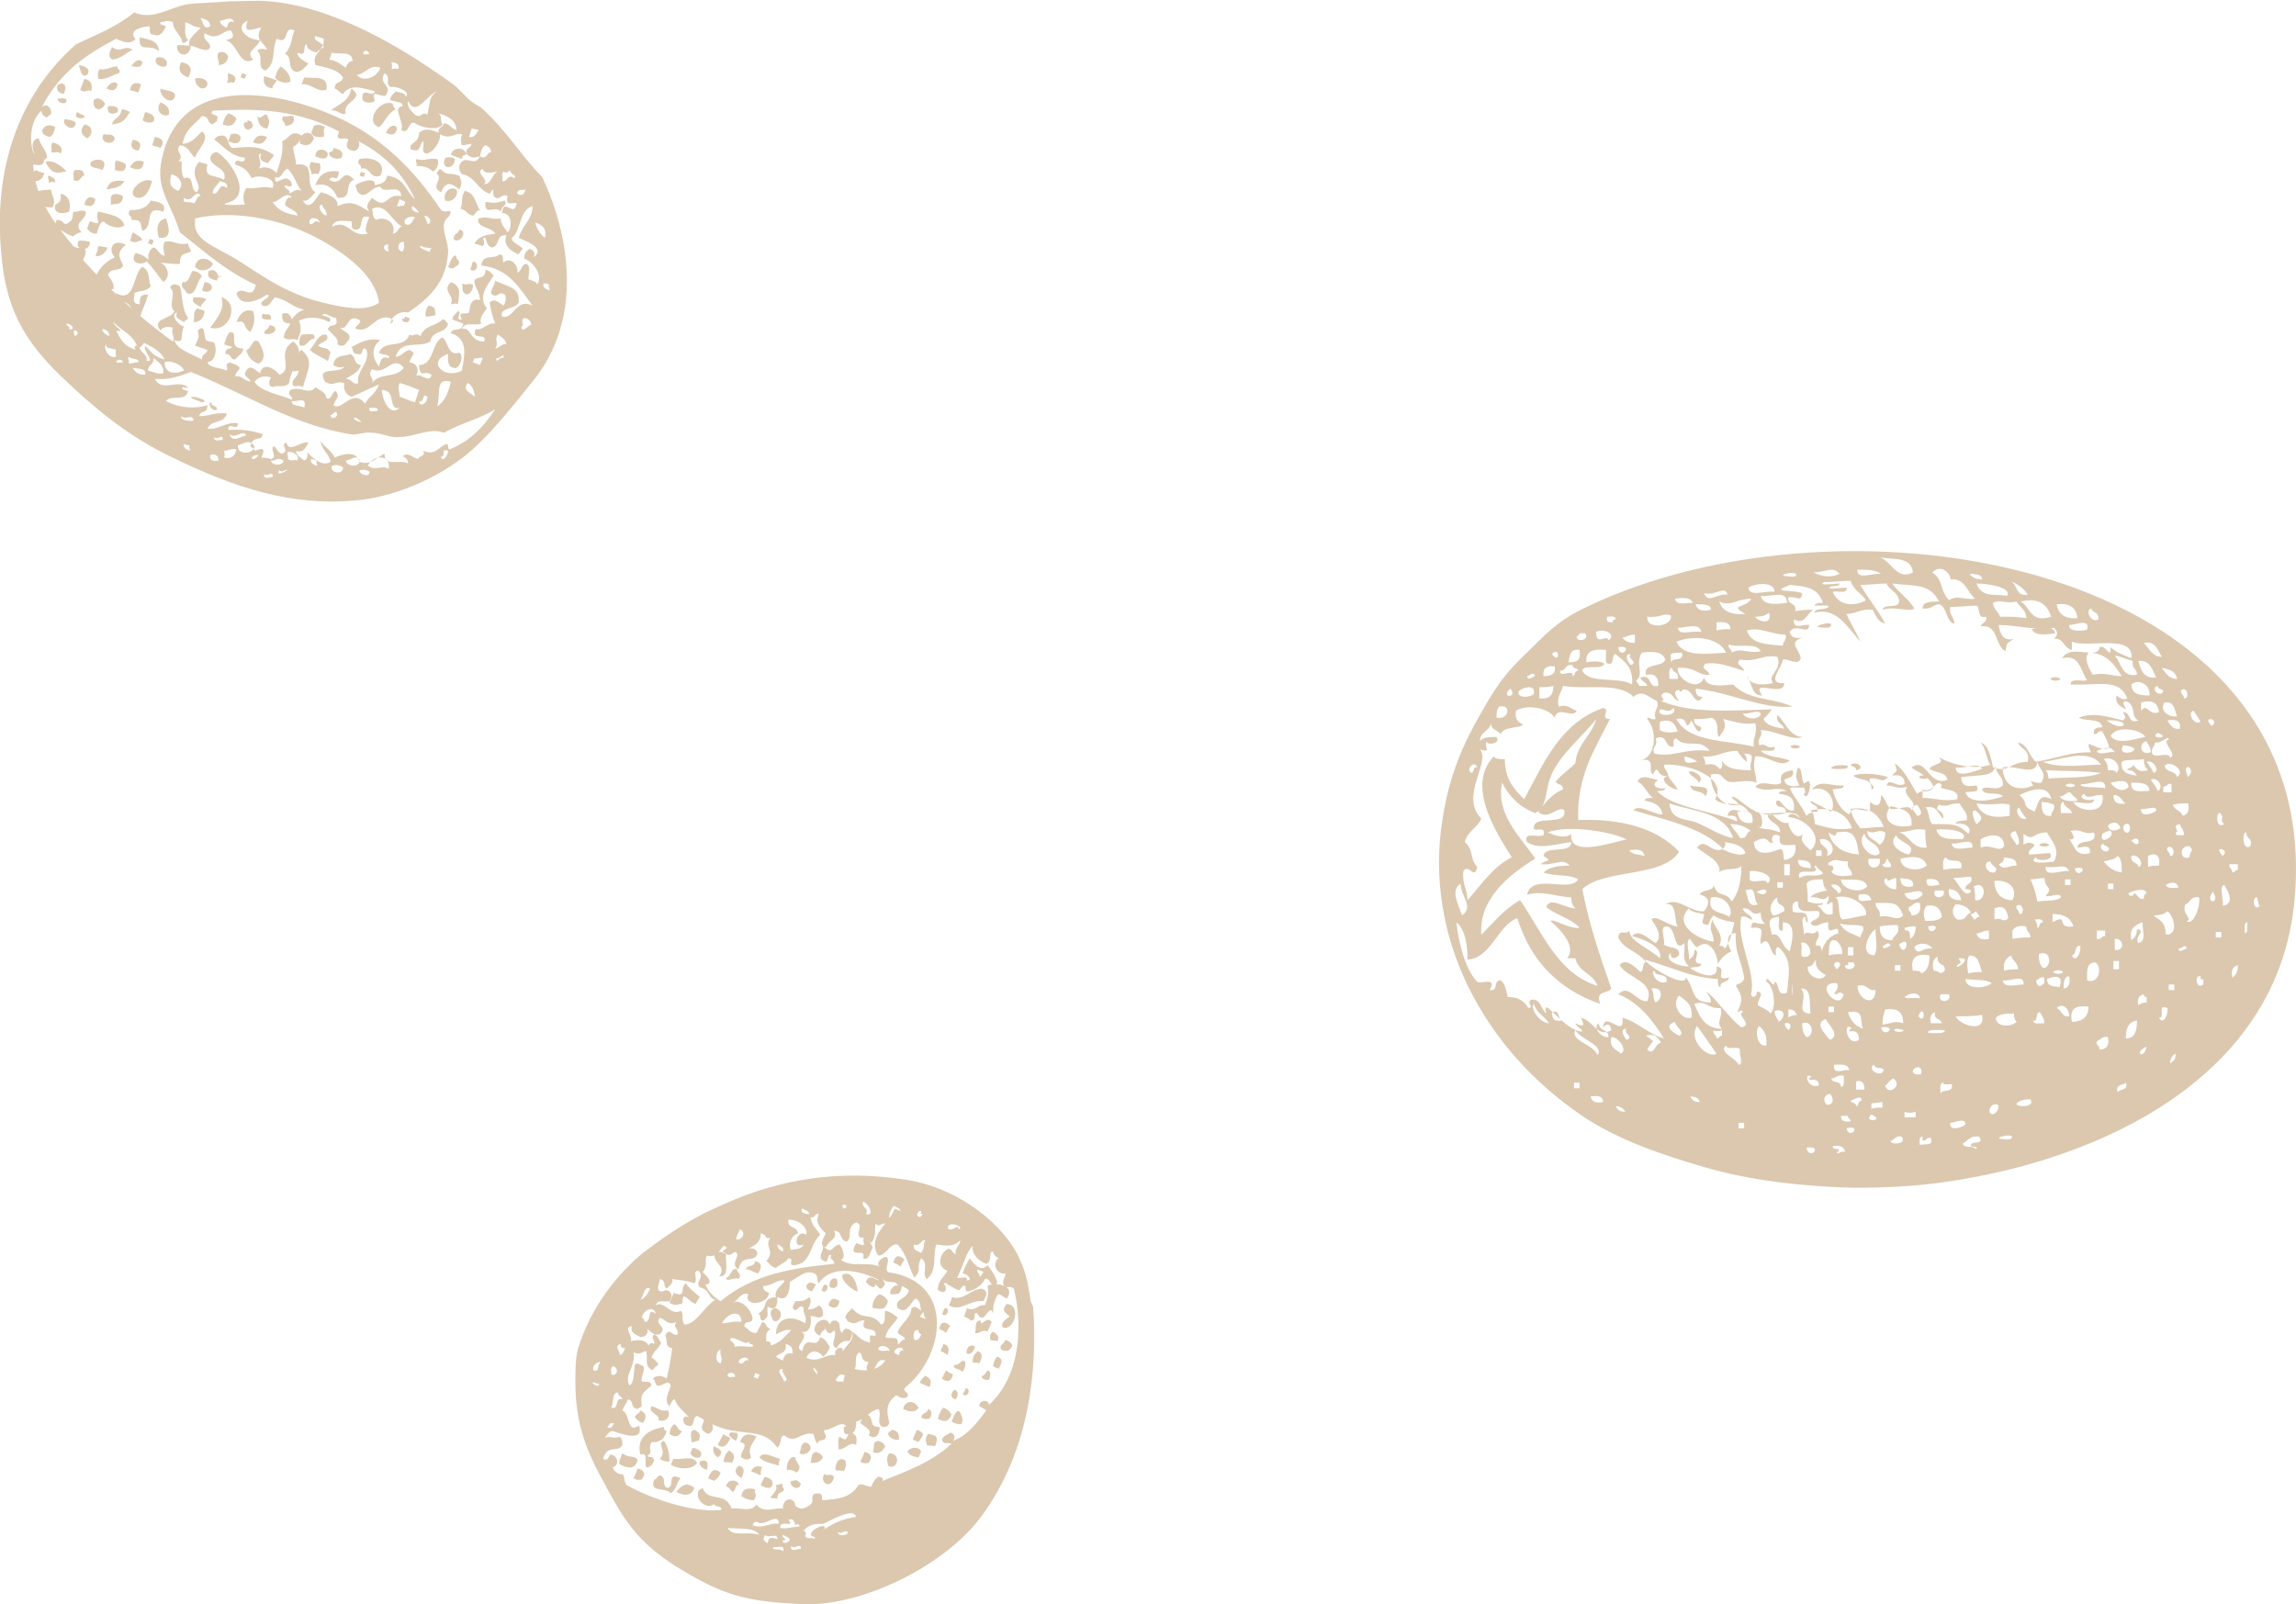 <svg version="1.1" id="圖層_1" xmlns="http://www.w3.org/2000/svg" x="0" y="0" viewBox="0 0 166 116" xml:space="preserve"><style>.st0{fill-rule:evenodd;clip-rule:evenodd;fill:#dbc8af}</style><path class="st0" d="M3.4 11.4c0-.5-.5-.9-.6-1.4-1 .1-.1 2.2.6 1.4M4.2 6.1c-.2.4 0 .6.4.7.2-.4.2-.7-.2-.8 0 .1-.1.1-.2.1M3.6 9.9c.2-.1.3-.3.4-.7-.7-.5-1.5.5-.4.7M4.2 7.1c-.2.3.7.6.6.1-.3-.2-.4 0-.6-.1M2.6 12.3c-.4.2-.1.5-.1.8.3 0 .6-.1.7-.6-.2 0-.4-.1-.6-.2M5.7 4.7c.1.3.2 1 .6.7.3-.4-.1-.6-.6-.7M3.8 10.3c-.2.3 0 .4-.1.7.3.1.4-.1.7.1.2-.5-.2-.7-.6-.8M3.3 11.7c.1.3.3.5.5.7.5.2.7 0 1 0-.2-.3-1-.9-1.5-.7M2.4 14.4c.4.5.7.6 1.4.6.3-.6-.1-.8-.1-1.3-.5.1-1.2-.1-1.3.7M4.7 8.6c-.3.4.5.9.7.5.3-.4-.4-.4-.7-.5M3.5 12.7c-.1.2.1.3 0 .5.2 0 .3-.1.5 0 0-.3-.2-.4-.5-.5M6.1 5.7c-.1.3-.2.5-.3.8.4.3.5-.1.8.1.1-.5 0-.8-.5-.9M5.6 8.1c-.4.5.4.5.5.4.1-.2-.3-.2-.5-.4M7.2 5c-.2.3-.1.5-.1.7.6.1 1-.3 1.5-.4.2-.3-.2-.3-.1-.5-.5 0-.8.3-1.3.2M6.3 10c.4-.2.5-.9-.2-1-.3.4-.3.7.2 1M4 14.8c-.2.7.6.7 1 .5.1-.5.1-1.1-.6-1.3 0 .5 0 .6-.4.8M8.1 3.4c-.2.4-.3.7 0 .9.6 0 1-.5 1.5-.7-.7-.4-.8.3-1.5-.2M6.8 7.2c-.2.7.5 1 .8.3-.2-.3-.5-.5-.8-.3M5.4 12.3c-.2.3 0 .5-.1.7.5.3.5-.3.8-.3-.1-.5-.3-.4-.7-.4M4.1 15.9c-.1.2-.1.5-.2.7.6-.1.7.3 1.4.5.2-.2.4-.3.6-.3-.7-.7.4-.9.3-1.5-.4-.2-.6.1-.9 0-.1.6 0 .6-.5.9-.3 0-.2-.3-.7-.3M7.7 6.4c.4.2.7.2.8-.3-.2-.3-.6-.1-.8.3M7.8 7.7c-.1.6.4.6.7.4.2-.4-.4-.5-.7-.4M6.6 11.7c-.3.5.5.4.8.6.5-.8-.4-.9-.8-.6M7.5 9.7c-.4.6.7.9.8.3-.2-.4-.4-.2-.8-.3M10.1 2.7c-.1 1.2.7.4 1.4 1-.1-.8-.6-.8-1.4-1M9.5 4.8c.3 0 .7.2.8-.3-.2-.3-.6-.1-.8.3M8.1 9c.8-.1.9-.3 1.3-.9-.2-.1-.4-.2-.6-.2-.1.7-.6.6-.7 1.1M6.1 14.8c.5.2.7.1.8-.4-.4-.3-.7-.1-.8.4M9.4 6.5c.2.1.4.1.6.2l.2-.6c-.4-.2-.7-.1-.8.4M5.7 17.4c-.4.7.8.9.8.1-.3-.1-.6-.1-.8-.1M6.5 16c-.1.2-.1.3-.2.5.1.2.3.4.7.4.1-.4.2-.8.5-.9.3.4 1.1.6 1.5.3-.2-.7-1.1-.8-1.9-1-.3.6.5 1.1-.6.7M8.4 11.6c-.2.3 0 .4-.1.7.4.1.8.2.8-.4-.2-.2-.4-.2-.7-.3M7.7 13.7c.5-.1 1-.1 1.3-.6-.7-.1-1.1 0-1.3.6M11.3 4.2c-.2.5.4.7.7.6.3-.5-.4-.8-.7-.6M8.1 14.1c-.2.3 0 .4-.1.7.4-.1.8.1.9-.6-.3-.2-.6-.2-.8-.1M9.6 10.1c-.2.5-.1.7.4.8.3-.5.1-.7-.4-.8M10.5 8.1c-.1.2-.1.4-.2.6.3.2.6.2.8.1.2-.4-.2-.6-.6-.7M7.1 17.8c0 .2-.1.5-.2.7.4.1.7-.2.9-.6-.2 0-.4-.1-.7-.1M9.4 12.1c.5.2.9.3 1-.4-.5-.2-.8 0-1 .4M11.6 6.4c-.1.5.7 1.2 1 .7.3-.6-.7-.5-1-.7M6.9 20.1c.2.4.5.7.9 1 .1-.1.2-.2.4-.2.1-.4-.2-.7-.4-1 .2-.6.9-.2 1.1-.7-.3-.7-.5-.9.2-1.5-1-.5-1.3.4-.8.9-.8.4-1.2.9-1.4 1.5M11.6 7.4c-.4.6.1 1.1.6.9.1-.4-.1-.7-.6-.9M9.9 14.3c.6.1.9-.5 1.1-1.2-.7-.4-2 .9-1.1 1.2M13.1 4.5c-.3.6 0 .9.5 1.1.4-.7.1-1-.5-1.1M11.2 9.9c-.1.2-.1.4-.2.6.2.1.4.1.6.2.3-.4.2-.7-.4-.8M9.4 15.2c-.3.4.2.4.1.7.8 0 .6.2.8.8.9-.3 0-1.9 1.5-1.4.3-.6-.4-.7-.9-.8-.3.6-.9.7-1.5.7M9.6 16.8c-.1.2-.1.4-.2.6.5.3.6-.1.9 0-.1-.3-.4-.4-.7-.6M8.4 21.2c-.1.2.1.3 0 .5 1.3.1 1 .9 1.7 1.3.2-.7.4-.9.6-1.7-.5 0-.6.1-.6.7-.7 0-.3-.6-.4-.8.4-.2.9-.1 1.2-.5-.2-.4 0-1.1-.6-1.4-.7.4-.5 2.7-1.9 1.9M14.1 5.7c0 .4.4.9.8.6.4-.5-.5-.8-.8-.6"/><path class="st0" d="M11.6 19c.2 0 .8.1 1.4.1 0-.8.3-.7.8-.9 0-.2-.2-.3-.2-.6-.8.2-1.1-.3-1.7-.1-.2.5 0 .7 0 1-.5-.1-.4-.5-.8-.6-.3.1-.5.7-.3.9-.3-.2-.5-.4-1-.5-.5.8.5.9.8.6.5.5.8 1 1.2 1.5.6-.4.3-1.2-.2-1.4M10.8 17.3c0 .1-.1.2-.1.3.1 0 .2.1.3.1 0-.1.1-.2.1-.3-.1-.1-.2-.1-.3-.1M11.5 17.2c1 .1.7-.8.5-1.4-.7.1-.7.9-.5 1.4M15.8 3.8c-.2.4.1.6 0 .9.3 0 .6-.1.7-.6-.1-.3-.4-.4-.7-.3M16.5 5.3c-.1.3.1.4-.1.7.2 0 .3-.1.5 0 .3-.4 0-.6-.4-.7M16.1 9c.5.2.8.1 1-.4-.1-.2-.3-.3-.6-.4-.2.2-.3.4-.4.8M17.5 5.3c0 .1-.1.2-.1.3.1 0 .2.1.3.1 0-.1.1-.2.1-.3 0 0-.2-.1-.3-.1M16.7 9.7c-.1.2-.1.3-.2.5.4.2.8.3.9-.2 0-.3-.4-.4-.7-.3M13.2 20.4c-.2.4.2.5.3.8.7.3.7-.9 1.1-1.2-.1-.2-.3-.4-.7-.4-.2.4-.3.9-.7.8M17.7 8.8c0 .1-.1.2-.1.3.1 0 .1.1.1.2.1 0 .2.1.3.1 0-.1.1-.1.2-.1 0-.1.1-.2.1-.3-.1 0-.1-.1-.1-.2-.1 0-.2-.1-.3-.1 0 .2-.1.2-.2.1M14.1 19.3c.4.4 1 .3 1.3-.2-.3-.5-1.2-.6-1.3.2M20 5.8l-.9-.3c-.1.4 0 .8.6.9 0-.3.2-.3.3-.6M18.6 8.4c.1.4.1.8.7.9.3-.5.1-.7 0-1-.3-.1-.4.4-.7.1M14 21.5c-.2.4.2.5.5.7.1-.3.3-.3.4-.6-.4-.1-.6-.1-.9-.1M21 5.9c0-.5-.3-.8-.7-1.1-.2.2-.3.4-.4.8.1.3.8.5 1.1.3M18.3 10.3c.5.2.8.1 1-.4-.5-.2-.8-.1-1 .4M14.8 20.4c-.1.2-.1.4-.2.6.7.4 1.1-.5.2-.6M14 23.3c.4 0 .7-.2.8-.8-.2-.1-.3-.1-.5-.2-.4.2-.2.6-.3 1M20.5 8.4c-.3.4.2.4.1.7.4 0 .8-.2.6-.7-.3-.1-.4.1-.7 0M16 21.5c.3.8-.3 1.5-.8 2.2 1.4.4 2.2-1.8.8-2.2M14 28.7c-.6 0 .4.3.6.4.6-.1-.4-.4-.6-.4M22 5.6c-.1.2-.1.3-.2.5.7-.1 1.1.6 1.8.4.2-1.1-.9-.8-1.6-.9M16.2 24.9c.2.1.4.1.6.2-.2.2-.5 0-.5.5.5 0 .3.4.7.4.2-.3.5-.3.6-.8-.9 0-.6-.6-.7-1.1-.4-.3-.5.3-.7.8M21.7 10.4c.5.2.8.1 1-.4-.2-.7-1.2-.4-1 .4M17.1 23.3c.8-.2.4.4 1 .7.4-.7.3-1.1.2-1.5-.6-.2-1 .2-1.2.8"/><path class="st0" d="M23.4 9.9c.1-.3-.1-.4.1-.7-.3-.2-.6-.2-.8-.1-.1.2-.1.3-.2.5.2.4.6.3.9.3M22.5 11.7c-.3.5.1.6 0 .9.2 0 .3-.1.5 0 .2-.3.2-.6.1-.8-.1 0-.3 0-.6-.1M17.8 25.3c.1.4.3.8.9 1 .7-.4.2-1.2 0-1.6-.5-.3-.5.6-.9.6M23.9 8c.6-.1.7.4 1.1.2-.3-.9 1.5-1 .4-1.8-.2 1-.9 1.1-1.5 1.6M23.7 11.1c-.2-.4-.9-.4-.9.2.4.2.9.3.9-.2M19 22.7c-.3.5.4.4.6.4 0-.5-.2-.3-.6-.4M23.8 13c.3-.5.6.4.7-.6-.8-.1-1.4.1-1.7 1 .8-.2 1.3.2 1.6.9 1.2.1.4-1 1.2-1.3-.9-1-.8.6-1.8 0M19.1 24.1c.3.2 1.1-.1.7-.5-.1 0-.2-.1-.3-.1-.1.4-.4.3-.4.6M24.7 11.4c.2-.5-.2-.6-.6-.7 0 .2-.1.3-.3.3-.1.4.6.6.9.4M27.4 9.2c.5-.4.5-.9 1.2-1.3-.1-.1-.2-.2-.2-.4-.9-.4-2.1 1.3-1 1.7M26 11.5c-.3.4.2.4.1.7.7-.2.6.8 1.4.5.5-1-.7-1.4-1.5-1.2M21.8 24.2c-.2.3-.2.6-.1.8.5.1.6-.5 1-.5.2-.5-.5-.3-.9-.3M21 26.6c-.1.4.5.2.6.2-.1.6-.6.6-.4 1.1.3.1.4-.1.7.1.4-1.4.8-1.9-.1-2.7-.3.1-.3.9-.8 1.3M26.1 12.4c0 .1-.1.2-.1.3.1 0 .2.1.3.1 0-.1.1-.2.1-.3-.1 0-.2 0-.3-.1M22.4 25.3c.3.3.8.5 1.3.8.1-.2.1-.4.2-.6-.3-.5-.5-.2-.9-.5.2-.3.9-.3.6-.8-.6-.1-.8.7-1.2 1.1M27.9 9.6c.4.2.7.2.8-.3-.1-.4-.6-.2-.8.3M30.1 11.5c-.1.2.1.3 0 .5.5 0 .9.1 1.2.4.3-.1.5-.7.3-.9-.8-.1-.8.2-1.5 0M31.5 12.5c.7.4-.5 1 .4 1.4.3-.8.7-.7 1.3-.2.3-.5.1-.7 0-1-1-.3-.7.1-1.4-.5-.1.1-.2.4-.3.3M32.2 11.4c-.4.8.6 1 .7.1-.3-.2-.5-.1-.7-.1M32.6 11.2c.3.1.5.2.8.3 0-.2.1-.3.3-.3 0-.6-1-.6-1.1 0"/><path class="st0" d="M32.2 14.5c.5.2 1-.4.8-.8-.6-.3-1 .4-.8.8M29.1 23c-.2.3.6.5.5 0-.1 0-.2-.1-.3-.1-.1.2-.1.2-.2.1M33.6 13.8c-.3.5-.1.8-.3 1.3.5.1.4.4.9.5.2-.1.2-.4.5-.4-.4-.6-.3-1.2-1.1-1.4M30.8 22.9c.3 0 .5-.1.7-.1-.1-.3.1-.6-.5-.7-.2.2-.3.6-.2.8M32.8 17.3c.4.4 1.1-.6.4-.7-.1.4-.4.2-.4.7M32.4 19.3c.4.3.5-.1.7-.1.3-.4-.2-.4-.1-.7-.3-.1-.4.4-.6.8M32.6 22c.2 0 .3-.1.5 0 .1-.7.3-1.3-.5-1.6-.7.7.3.9 0 1.6M35.1 14.6c-.1 1.1.7.2 1.1.7.1-.5.5-.4.3-.8-.7.2-.7.2-1.4.1M33.4 20.5c.1.3-.1.7.4.8.2-.1.4-.3.4-.7-.4-.2-.4.1-.8-.1M34.2 18.9c-.1.2-.1.4-.2.6.5.3.7-.5.2-.6"/><path class="st0" d="M39.2 12.8c-1.5-1.5-2.6-3.4-4.4-5-.3-.2-.7-.4-1-.7-.6-.6-.7-.8-1.6-1.4-3.1-2.2-8-5.2-12.7-5.6-.9-.1-2 0-3 0-1 .1-2.1.1-2.9.2-1.3.2-2.5 1.2-3.9.6-1.2 1-2.7 1.6-4.2 2.3-4.2 3.7-6 9.1-5.4 15.2.3 3.8 1.6 6.2 4.3 8.8 2.2 2.1 4.7 4.3 8.1 5.9 4.5 2.2 8.6 3.5 13.1 3.1 2.8-.2 6-1.6 8.1-3.3 1.6-1.3 3.1-3.2 4.8-5.3 3.6-4.4 2.8-10.3.7-14.8M19.3 3.6c-.3-.1-.6-.1-.7.1.5.3-.1 1.2.6 1.4.8-.6.4-1.3.8-2.3 1 .5.4-1 1.3-.6-.3.6-.1 1-.7 1.7.6.2.1 1.1.8 1.3.4 0 .6-.3.9-.6-.3-.2-.8-.4-.8-.8.8.4.3-.6.7-.6-.1.3.3.5.7.6.1-.2.3-.2.5-.4-.1-.4-.8-.4-.6-.8.2.1.4.1.6.2.1.9-.9 1-.6 1.9.8.2 1.6.3 2 .9-.1.5-.6.2-.6.8.3.1.3.3.6.4.5-.8 1.5-.4 2.3-.2-.1.5-.9-.3-.9.4-.1.5.7.5.9.3-.3-1 .4-.2.8-.4.5-.8-.6-.8-.1-1.6.5.2 0 .9.5 1 .4-.1 1.5.4 1 .7.1-.3-.5-.3-.7-.4-.1.2-.3.2-.4.6.2.2 1 .1.9.5-.8 0 .2 1.2-.1 1.7.6.4.5-.7 1-.5.3.3 1.7.6 2 .1-.2-.2 0-.6-.3-.8.8.2 1.3.6 1.3 1.2-.4-.1-.4-.4-.9-.5-.1.4-.4.2-.4.7-.6-.3-1.1-.3-1.4 0 0 .8-.8.7-.6 1.2.8.3.6-.4.9-.6.1.3-.2.8.2.9.5 0 1.1-.9 1-1.4.9.5 1.2-.3 1.7.1-.2-.2-.2.6-.1.7.3 0 .5-.1.7-.1-.1.4-.4.2-.4.7.4.4.6.3 1 .2-.4.9-1.1-.3-1.5.7 0 .2 0 .4.2.6.9.1 1.2 1.2 2 1.4.1 0 .1-.3.3-.3-.1 0 0 .5 0 .5.4.4.6-.3 1 0-.3 1 .9.1.6.7-.2.7-.9-.6-1 .5.8 0 .7 1.2.4 1.4-.2-.3-.5-.6-.5-1-.8.1-.9-.2-1.6 0-.2.7 1 .6 1.2 1.1-.6.1-1.1.1-1.5.7.2.1.4.1.6.2.3-.3-.2-.7.2-.6.1.3.1.6.5.7.6-.2.2-.9 1-.9-.2.7.2 1.1.9 1.4.1-.2.2-.3.3-.4-.2-.3-.8-.4-.8-.8.7-.5.5-2 1.5-2.3 0 1-.7 1.3-1 2.3.4.2 2 .7 1.1 1.4.1-.3 0-.5-.3-.6-.2.1-.4.3-.4.7.8.3 1.4 1.4.9 1.9.1-.2-.3-.3-.6-.4 0-.4.2-.9-.1-1.1-.4-.1-.4.6-.7.6.1-.5-.5-1.2-1-.7-.1-.2.1-.6-.3-.6-.4.4-1.2-.1-1.3.8 2 .2 2.8 1.7 3.7 2.9-1.2-.6-1.3 1-2.2.8-.2-.7.9-.5 1.2-1 .1-1.1-.6-1.1-1.7-1.6 0 .3-.5.9-.2 1 .4.3.4-.3.9 0 .1.2.1.5-.1.8-.3-.2-.7-.6-1-.2.1.5.2 1 .4 1.5-.6-.1-.8.5-1.4.4-.4.9.9.2.6.9-1.1 0-.9-1.1-1.6-.9.2-.6.9-.2 1.4-.4-.2-.4.2-.8.4-1.1-.7-.9.1-1.7.5-2.4-.2-.1-.2-.3-.6-.4 0 .8-.6.4-.8.8 0 .5.4.8.4 1.4-.8-.2-.7.7-.8.9-.1.2-.9-.2-.5.5-.6.1.1-.6-.3-.6-.1.2-.3.2-.4.6l.8.3c-.1.7-.8.2-.9.7 1.4.4.9 1.9.8 2.7-1.3.7-2.6-.7-1-1.2 0 .4-.1.9.4 1 .4.2.8-.9.4-1.1-.8.3-.8-.8-1.2-1.1-.8.3-.6 2-1.7 2 0 .2 0 .4.2.6.2 0 .4-.1.7.1-.1.7-.9-.2-1.1.1.2-.5.1-.9-.5-1 .1-.5.6-.6 0-.9-.4.1-.6.5-1 .5.4-1.3 1.7-.6 2.5-1.1.2-.9 1.1-.5 1.3-1.3-.2-.1-.1-.3-.4-.3-.5.5-1.3.4-1.6 1.2-.4-.3-.5.1-.8-.1-.4 1.1-1.8.3-2.2 1.3.2.2.9.1.7.4-.5-.2-.6.2-.7.6-.5-.6-.6-1.4.1-1.9-.9-.2-1.5.2-2.1.5.2.2 0 .5.5.5.4.2.2-.7.6-.3.3.9-.8 1.6-.6 2.4-.4.2-.4-.3-.9-.3.4-.3.9-.4 1.1-1-.6-.1-.3-.6-.8-.8-.4.2-1.1 0-1.2.8.3.2.6.2.8.1-.3.6-2.1-.1-1.4 1.1.6.4.8-.1 1.4.1-.1.5.1.8.5 1 .7-.3 1.3-.6 2-.9-.3.8-.8.9-1 1.4-.9-1.2-1.7.6-2.3.1.2-.5.5-.6.2-1-.3-.1-.3.7-.7.5 0-.4-.5-.6-.8-.8-.4.6-1.1-.1-1.8.2-.3.4.2.4.1.7-1-.4-2.3-.6-2.7-1.3.3-.3.6-.5 1.2-.3-.2.3-.2.6.1.7.3-.2.9.1 1.2-.3.2-1.3 1.3-2.3.3-3-1.3.8.1 2-1 2.4-.3-.4-1.2-1-1.4-.1-.3-.2-.7-.7-1-.2-.3.5.3.5.3.8-.7-.2-.5-.4-1.1-.4.1-.5.6-.5.1-.8-.2-.1-.3-.1-.5-.2-.4.2-.1.2-.2.6-.4-.2-1.3-.2-1.4-.6.6-.1.7-.9.5-1.4-.1-.1-.5-.1-.6-.2-.2-.2 0-1.3-.6-.7.1.6.1.4-.2 1.1l.9.3c-.1.4-.4.2-.4.7-.7-.4-1.8-.7-2-1.4.8.3.4-.4.7-1-.5-.1-1-.9-.5-1-.2.4.2.5.5.7.1-.2.2-.1.3-.3-.5-.7-.4-1.8-.6-2.3-.3-.2-.6-.2-.7.1.5.4-.2 1.3.3 1.7-.2.6-1.7.5-1 1.4.2-.3.6-.3.9-.2-.2.4.2.6 0 1-2.5-1.8-4.6-3.8-6.5-5.9.2-.4.3-.7 0-.9-.2 0-.4.1-.7-.1-1.4-1.7-2.8-3.5-2.9-5.9.3 0 .7.2.8-.3.1-.7-.7-.3-.8-.6-.3-.9-.2-2.3.6-3 0 .2.1.4.4.5.1-.2.2-.1.3-.3 0-.5-.4-.8-.7-.4 1.3-2.6 3.3-3.9 5.4-5 .6.3 1.1.4 1.4 0-.6-.6.5-.9 1-.9.1.2-.1.6.3.6.5.2.7-.2.9-.6-.2-.1-.5-.1-.4-.3.3 0 .5-.2.9 0 0 .6.6.9.7 1.5.2 0 .3-.1.4-.2-.3-.3-.2-.8-.2-1.3.6.2.4.3 1.1.4-.3.4-1 .8-.8 1.3-.3 0-.7-.1-.9 0-.1.7.9 1 1 0 .5.1 1.2.6 1.4.1 0-.4-.6-.5-.4-1 1 .6 1.2-.2 1.9-.2.3.5.1.6-.4.7.9.2 1 2 2 1.4-.6-.6.3-.8.5-1.4-1 0-1.9-1-.9-1.4-.4 1.1.5.5 1 .5-.6.9.3 1.1.4 1.6M5 23.8c.1-.2-.2-.2-.2-.4.4 0 .7.5.2.4m.4.5c-.3-.8.6-.2 0 0m9.8-22.4c-.5.3-.5-.3-.7-.6.5.1.7.3.7.6M7.9 24.3c-.3-.1-.5-.3-.5-.5.3 0 .5.2.5.5m.5 1c-.1.2 0 .4 0 .5-.6.2-1-.8-.7-.9-.2.3.5.3.7.4m1.5-.3c-.2 0-.2.1-.1.3-.9-.3-1.1-.8-1.4-1.4.8.2-.2-.3-.2-.6.8.8 1.3.8 1.7 1.7m7-23.4c-.3-.1-.4 0-.5.4-.3-.1-.5-.3-.5-.5.3 0 .9-.4 1 .1m-8 24.6c-1 .2-.2-.5 0 0m1.1 0c-.3 0-.5.1-.7.1.1-.2-.1-.3 0-.5.2.2.8.1.7.4m.6-.1c.1-.5-.5-.6-.5-1 .1 0 .2-.1.3-.3.7.3 1.3.7 1.5 1.2-.8-.2-1-.6-1.4-1-.2.4.8 1.2.1 1.1m-.1 1c-.4 0-.7-.1-.9-.5.4.1 1 0 .9.5m.6-1.2c.4.3.8.6.7 1.1-.3.1-.7-.1-1.1-.2 0-.5.4-.3.4-.9m.8.3c.4-.2 1.3.2 1.4.6-.7.3-1.4.2-1.4-.6m7.1 5.2c-.6-.2-1.5-.4-2.5-.3 0-.7.7.2.7-.5-.9-.1-1.4.5-2.2.4.3-.7 1.2-.3 1.4-1.1-.8-.1-1.3.2-2 .2.1-.5.6-.1.6-.8-.9.3-2.1.2-3-.3.4-.5 1.4.1 1.6-.7-.2-.1-.5-.1-.4-.3.1 0 .3.1.4 0-.8-.6-1.9.4-2.4-.6 1 .1 1.8-.2 2.6-.5 4 1.6 7.3 3.8 11.5 4.5.5.1 1.1-.2 1.6-.1.7 0 1.3.4 2 .3 1.1 0 2.2-.7 3.2-.3 1.2-.7 2.6-1 3.7-1.7-.9 1.4-2 2.4-3.3 2.9-.2-.1 0-.3-.2-.4-.6.2-.8.9-1.7.5.2.4-.2.3-.4.6-.5-.2-.7-.5-1.1-.2.3.1.4.3.4.5-.7-.3-1.7.3-1.7-.7-.6.3-1 .9-1.8.6-.2-.8-1.2-.6-1.8-.3-.2-.5-.8-.8-1-1.2 0 .6.6.9.7 1.5-.6.4-1.3-.3-1.7-.7.1.3 0 .5-.2.6-.3-.2-.6-.4-.6-.7.5.2.7-.2.9-.6-.6-.1-1.4.8-1.6 0-.5.2.3.6-.3.8-.4 0-.5-.8-.7-.4 0 .4.3.7-.1.8-.3-.1-.5-.1-.7-.1.4-.9-.1-.6-.5-.5 0-.1-.1-.2-.3-.3.2-.9.8-.3.9-.9m9.1 2.5c-.6-.3-.8.2-1.5-.2.3-.8 1.7-.9 1.5.2m-2.1-.6c0 .6-1 .4-1 0 .4 0 .8-.5 1 0m-7.6-1c-.1.6-1.3.6-1.2-.1.4-.1.9-.5 1.2.1M14 30.4c-.2.1-1 0-.9-.3.3.3.8-.2.9.3m-.3 1.8c-.1.2.1.2 0 .4-.2-.1-.5-.2-.4-.5.2.1.3.1.4.1M25.5 4.4c-.2 0-.4.2-.5.5-.3-.2-.6-.5-1.2-.6.1-.1.1-.3.2-.5.6.2 1.4-.2 1.5.6m-9.4 27.4c-.1 0-.7.2-.6-.2.2.3.6-.3.6.2m-.3 1.5c-.3.1-.7 0-.6-.4.3-.1.6 0 .6.4m2-1.8c-.3 0-1 .6-1.2-.1.4.4 1-.4 1.2.1m-.7 1c-.1.5-.4.7-.9.6.1-.2 0-.4 0-.5.3 0 .5-.2.9-.1m9.6-28.6c-.9.2-.2-.6 0 0m.8 1c-.2.7-1.3 1.1-1.7.5.6 0 .9-.8 1.7-.5m-8.8 28c-.5.7-.8 0 0 0M28.8 5c-.2-.1-.4 0-.5 0 .1-.2 0-.4 0-.5.4 0 .6.2.5.5m-9.1 29.5c-.1 0-.7.2-.6-.2.2.2.7-.3.6.2m2.3-5c-.2-.2-1-.1-.9-.5.4.1 1.1-.4.9.5m-1.5 3.8c0 .4-.9.4-.9 0 .3.1.4-.3.9 0M31.6 6.6c-.6.4-.5.8-.7 1.7-.4-.3-.4.3-.9 0-.3-.3-.6-.6-.5-1 .6 1.2 1.3-.4 2.1-.7M20.2 34s.1.1.2.1c1.1-.5-.6.6-.2-.1m1.3-.7c-.3-.1-.4.1-.7-.1.1-.2-.1-.3 0-.5.3-.1.9.2.7.6m1.4 0c-.1.2.1.2 0 .4-.2-.1-.5-.2-.4-.5.2 0 .3.1.4.1m1.4-3.5c.3.3-.4.7-.4.2.2 0 .2-.2.4-.2m.5 4c0 .6-1 .4-.8-.1.2-.1.5-.1.8.1m1.2-3.3c-.2 0-.6-.3-.3-.3.2.1.6.4.3.3m3.2-3.9c-.6.8-1.7.3-2.3 1.1.2-.4-.4-.5 0-1 1 .5 1.5-1.1 2.3-.1m-1.9 3.1c-.1 0-.7.2-.6-.2.1 0 .7-.1.6.2m7.3-20.3c-.2.3-.3.6-.7.5.1-.2.1-.4.2-.6.2 0 .4.1.5.1m-5.7 20.1c-.8.7-1.3-.8-1.3-1.3 1.1 0 .4 1.5 1.3 1.3m-2.2 4.6c.1.5-.8.2-.7-.1.2 0 .3-.1.7.1m3.6-5.9l-.3.9c-.4-.1-.7-.3-1.1-.4 0-.4-.2-.6 0-1 .4.1.9.3 1.4.5m4.8-17.7c.3.1.4.3.4.5-.3 0-.3.6-.8.3.1-.5.2-.7.4-.8m.9 1.9c-.4.1-.5 1-1 .9.4-.3-.7-.8-.1-1.1.1.5.9.2 1.1.2m-5.1 16.3c0 .5-.6.8-.6.3.4.2.2-.7.6-.3m6-16.4c-.1.3.5.3.3.6-.5-.4-.5.3-.9.2.1-.3-.1-.4.1-.7.3.2.3 0 .5-.1m-4.3 15.3c-.2.8-.4 1.4-1 1.8.3-.9-.2-2.1 1-1.8M38 13.7c-.1.4-.3.5-.6.3 0-.4.4-.2.6-.3m-3.1 12.2l-.2.5c-.2-.1-.3-.1-.5-.2 0-.1.1-.2.1-.3.3.1.3-.1.6 0m-.6 2.8c-.2-.3-.9-.4-.5-1 .4.1.6 1 .5 1m-1.9 3.9c0 .4-.5.9-.5.4.4 0-.1-.6.5-.4m7-15.4c-.4-.3-.6-.7-.7-1.1.7.2.8.6.7 1.1m-2.8 7.7c-.3-.1-.5.3-.8.3.3-.4-.1-.6.2-1 .3.2.6.4.6.7m-.2 1c-.2-.2-.6.5-.5 0 .2.1.6-.5.5 0M38 23c.3.1.4.3.4.5-.2 0-.7.7-.7.1.3 0-.2-.6.3-.6m1.7-2.4c-.1.2.1.2 0 .4-.2-.1-.5-.2-.4-.5.2 0 .3 0 .4.1"/><path class="st0" d="M18.5 20.6c-.3 1.2-.9 0-1.4.6.3 1.2 1.8.4 2.2.1.5.2-.8.5-.3.8.5.2.6-.4.9-.6.9.2 1.2.7 2.1.9-.4.1-.7.4-.9.7-.1-.3-.3-.6-.7-.4 0 .4 0 .7.6.7-.2.4-.4.5-.5 1 .4.3.6 0 1 .2.3-.6.3-1 .1-1.4.8-.4 1.7-.2 2.2.1.3-.4-.3-.4-.5-.5.1-.3.7.2 1 .2.2.8-.4.3-.6.8.4.5.8.6.7 1.1.5.3.6-.1.8-.3.3-.5-.4-.6-.6-.9.6.2.5-1 1.3-.6.5.2-.5.6-.1.7 1 .3 1.3-1.1 2.4-.8.2.1.1.2 0 .4.2 0 .3-.3.1-.3.3-.4.7-.6 1.2-.5 1.5-1 2.8-2.2 2.9-4.4 0-.7-.4-1.4-.3-2 .1-.5.4-.4.5-.9-.3-.1-.4.1-.7-.1-1.9-2.8-4.3-5.5-8.4-7.1-4.6-1.8-10.6-2.3-11.8 3.4-.5 2.2.7 3.2 1.3 5.3 1.8 1.4 3.3 2.8 5.5 3.8m-5.6-8.9c.5-.6-.3-.6.1-1.2.7.1.7.6 1.1.9.1-.5 1.2-1.4.5-1.9-.4.4-.8.9-1.4.9.2-1.1.9-1.4 1.4-2 .6 0 .3.5.8.6.1-.2.3-.1.3-.4.2-.4-.7-.2-.3-.6 2.4-.1 5.7-.3 9.1 1.5 0 .2-.2.4 0 .5.3.1.4-.1.7.1-.2.4-.2.7.3.8.4.1.6-.5.4-.7 2.1 1.1 3.3 2.5 4.1 4.2-.7-.6-.7-1.5-2-1.7-.1.6-.6.6-.9.7.1-.7-1.2-.2-1.4 0 .1.3.1.6.5.7.5 0 .7-.6 1.3-.6.2.6 1.5-.3 1.5.7-1.1-.3-1 1.1-2.1.1-.3.4-.5.6-.2 1-1-.6-1.3-.8-2.3-.4.1-.6-.8-.9-1.2-1-.3.3-.8 1.5-1.3.6.4.1.6-.3.9-.6-.9-.6.2-2.2-1.4-2 0-.5-.2-.8-.2-1.3.3-.1.5-.4.6-.8-.8-.5-.9.3-1.4.4.1.7-.1 1.4-.4 2.3-.4-.4-.9-.5-1.3-.3.4-.5-.3-1 .2-1.1-.2.4 0 .6.5.7.1-.3.3-.3.4-.6-1.1-.7-1.7-.6-3-.5-.4-.2-.2-.8-.7-.9-.3 0-.5.1-.6.3.8.6 1.2 1.2 2.2 1.3 0 .7-.7-.2-.7.5.6.2.9.4 1.2 1 .3-.3 1.9-.1 1.5.7-.7-.2-1.2.1-1.9 0-.3.5-.2.9-.1 1.2-.3 0-1.7.1-1.4-.1 2.1-.4.5-3-.6-3.7-.2 0-.4.1-.5.4 0 .7 1.3.7 1 1.6-.7-.4-1.5-.1-1.2-1.1-.2-.1-.4-.1-.6-.2-.9 1 .4 1.7-.2 2.2-.5-.2-.1-1.3-.9-1-.4-.8.1-1.4-.4-1.2m0 2.1c-.6-.2-.7-.6-.5-1.2.7.2.9.8.5 1.2m1.6.4c-.3-.1-.3.5-.5.5-.5-.2-.8.1-.7-.4.6.5.9-.8 1.2-.1m-.4 1.6c2.5-.6 6-.1 8.8 1.4 2.1 1.1 4.3 2.8 4.5 4.7-1 .7-2.7.3-4 0-2.9-.7-4.6-2.1-6.4-3.2-1.3-.8-3-1.3-2.9-2.6v-.3zm1.8-2.7c.4.1.6.2.5.5-.6-.5-.5.5-1 .4-.1-.3.3-.6.5-.9m4.9-.9c.5.5.6 1.1 1 1.6-.4-.2-.6.1-.9.2.2-.3-.4-.3-.3-.6.2 0 .4.2.5 0 0-.2-.1-.4-.4-.5-.4 0-.9.6-.8-.1.5.2.5-.5.9-.6m.3 2.1c-.3-.1-.4.1-.5.5.2.3.9.4.9.8-.9-.2-1.3-.3-1.8-1 .4.1 1-.9 1.4-.3m2 1.8c-.4-.3-.4.2-.7.1-.2-.6.7-.5.7-.1m.5-.5c-.4-.1-.7-.8-.3-.8 0 .3.4.4.3.8m1.8.4c.1.2-.1.6.3.6.7.1.1-1.2 1-.9-.2.5-.4 1-.1 1.2-1.3.3-1.4-1.1-2.6-.5.2-.6.8-.4 1.4-.4m3.7.4c-.3-.1-.3.5-.7.5.3-.8-.6-1.3-1.2-1-.3-.2-.2-.5-.3-.8 1-.5 1.4.9 2.2 1.3m.2-1.8c0 .1-.1.2-.1.3-.2-.1-.3.1-.5 0 .1-.2.1-.3.2-.5.1.1.3.1.4.2m-1.2 3.1c-.1.2 0 .4 0 .5-.5-.1-.4-.6 0-.5m1.9-2c-.2.3-.3.7-.7.5-.2-.4.3-.6.7-.5m.3-.3c-.4-.1-.6-.2-.5-.5.2.1.4.3.5.5m-1.1 2.1c0 .2.1.4-.1.7-.5-.1-.3-.8.1-.7m1.7-1.3c0-.2-.2-.4-.2-.6.4 0 .6.6.2.6m.2 2c-.2 0-1.1-.4-.6-.4.3.2 1.1.1.6.2v.2z"/><path class="st0" d="M15.8 20c-.1-.3-.3-.6-.7-.4-.2.5.2.6.6.7 0-.2.1-.3.3-.3 0-.1-.2 0-.2 0M15.3 29.1c-.4 0 .1.8.4.5 0-.3-.5-.2-.4-.5"/><g><path class="st0" d="M121.3 57.1c-.2-.4-.5-.6-.7-1-.8.2.2 1 .7 1M122.1 55.8c.1.4.6.4.7.8.5-.3-.2-.9-.7-.8M122.2 56.8c.1.6.9.3 1.1.8.5-.9-.5-.6-1.1-.8M129.6 53.9c-.4.1.1.3.4.2.4-.1-.2-.3-.4-.2M131.6 45.2c-.6.2.5.2.6.2.4-.2.2-.5-.6-.2M132.6 55.4c-.7.3.6.2.8.2.7-.3-.5-.3-.8-.2M133.8 55.3c.1.2.4.1.4.4.7-.1.1-.7-.4-.4M138.9 56.1c-.4.1.1.3.4.2.4-.2-.1-.3-.4-.2M147.6 61c-.4.1.1.3.4.2.4-.1-.1-.3-.4-.2M146.9 45.5c.2.5 1 .4 1.7.3-.2-.7-1.3-.4-1.7-.3M148.4 49c-.4.1.1.3.4.2.4-.1-.1-.3-.4-.2"/><path class="st0" d="M165.9 65c2.2-24.5-32.5-30.1-51.2-21.1-1.7.8-2.5 1.5-4 3-1.8 1.7-2.4 2.5-3.7 4.8-1.2 2.1-2.2 4.3-2.7 7.5-1.4 8.6 3 16.7 10.1 21.5 2.5 1.7 5.7 2.8 8.8 3.7 3.4 1 7.2 1.4 10.8 1.5 2.1 0 4.4-.1 6.5-.4 11.4-1.6 24.3-7.6 25.4-20.5m-56.2 1.4c1 3.2 3.1 5.2 6 6.2-.4-1 .5-.7.8-1.1-.8-2.3-1.6-4.6-2.1-7.2 1.6-1.5 5.8-.8 7-2.7-1.6-1.7-4.1-2.4-7.3-2.3-.1-3.2 1.2-5.1 2.3-7.3-.8 0 .1-.7-.5-.8-3.1 1.1-4.3 4-5.7 6.6-.7-.7-1.4-1.4-1.4-2.9-.4 0-.7 0-.8-.2-2 2.1.1 5.4 1.3 7.3-1.4.7-2.2 2-3.2 3.1 0-.8-.4-1.1-.3-2.1.4-.6.8.7 1-.3-.6-.7-.2-1.2-.9-1.8.2-.8.9-1 1.2-1.7-1.6-1.6.7-4.1-.1-5 1 .3.1-.3.6-.7-.5.4 1 .4.6-.2-.5 0-1 0-1.2.3 0-.7.7-.7.8-1.3 0 .5.5.5.7.8.2-.6 1.4-.4 1.6-.7-.3-.2-.6-.3-.5-1 .8-.5 2.4-.2 2.8.5.2-.9 1.3.1 1.6-.5-.4-.1-.6-.5-1.3-.3-.2-.7.2-1 .3-1.5 1.6.3 4.1-.3 5.1.8.6-.6 1.2.1 1.7.3.2.6-.3.6-.1 1.3-.4.1-.6-.3-.6 0 .7.8.7 2.7-.5 3 1.2-.3.5.8.9 1 .5-.9.2.3 1.1.1 0-.4-.3-.4-.3-.8 1.9-.1 4.6 1 3.7 2.5.8.7 1.8-.1 2.4.9-.6.1-1.3-.5-1.5.3.3 0 .7-.1.7.4-2-.8-4.7-1-5.8-2.2.2 0 .6 0 .6-.2-.8.1-1-.3-.5-.6-.4 0-1.2-.5-1.5.1.5.3.7.9 1.1 1.2-.2 0-.6 0-.6.2.6.1 1.2.3 1.3 1-.7 0-1.7-.8-2.1-.3 2.3.7 4.9 1.2 6.5 2.8-.9.4-1.3-.9-1.9-.1.6.5 1.8 1 1.6 1.8.3-.4 1.4-.1 1.6-.5 0 1.1-.2 2-.7 2.6-.4-.8-1-.2-1.3-1.2 0 .5-.9.3-1 .7.8.2.7.7.3 1.2-1 .1-1.9-1.1-2.8-.5.9-.2.6 1.2.9 1.6-.6 0-1.6-.9-1.9-.5.2.3.9 1.2.3 1.7-.4-.2-1.2-1.1-1.7-.5.8.2 2.3.8 2 1.6-.7-.7-2.2-1.2-2.2-2-.3.4-.7-.2-.8.5.4.9 1.5 1 2 1.8-.3 0-.1.6-.4.7-.3-.3-1.1-1.1-1.5-.5.5.9 2.6 1.2 2 2.6-.8.1-1.3-1.3-2.1-.5 1.5.6 2.5 1.9 3.3 3.2-1.1-.3-1.9-1.2-3-1.5.2 1.6-1.3-.6-1.4.7.3-.3.5-.3.6.2-1 .6-1.3-.7-2.2-.9.3.6.2.7-.4.4.1.3.4.3.5.6-1.3 0-3-2.8-2.6-1.3-.4-.3-.4-1.1-1.1-1-.4.3.3.5-.2.6-.3-.5-.7-.8-1.5-.8-.1-.5-.2-1-.5-1.2-.6 0-.1.8-.8.7.6-1-.7-.4-.9-.6-.9-.9-1.4-3.1-1.5-4.3.6.5.8 1.5.8 2.7 1.7-.1 2.2-2.5 3.6-3m-4-.2c-.2-.7-.9-1.8-.1-2.3 0 .9 1 1.7.1 2.3m.7-10.3c-.5-.2.2-1 .4-.4-.3-.1-.2.3-.4.4m18.5.6c.5.2 1.3-.2 2.1.1-.1-1-.3-1-.1-1.9.9-.1 1.8.9 2.5.3-.7-.3-1.6-.2-2.1-.7.3-.1 1.1.2 1-.3-.6.2-.6-.3-1.1-.1-.2-.6.3-.6.1-1.1 1 0 2.3.8 3 .5-1-.1-1.2-1.1-1.8-1.6-.1.7.4.6.5 1-.6-.1-1.3-.2-1.5-.7.2-.2.4-.4.6-.7-3.3.1-5.8.3-8-.6.5-.1-.3-.3.2-.6.7-.1.6.5 1.1.6-.1-.1-.6-.8 0-.8 0 .1.2.2.2 0 .8-.3.9 1.4 1.5.5-.4 0-.5-.2-.5-.6 2.6.3 4.8 1.5 7 1.3-1.6-.7-3.1-.4-4.3-1.6-1 .1-1.9.2-2.1-.5-.4 1.1-2 .1-1.9-.7 1.3-.1 1.5.6 2.3.5-.1-.4-.7-.4-.3-.8 1.1-.2 2.5.5 2.8.5-.1-.4-.7-.4-.3-.8 1.3.2 1.6-.4 2.7-.2.4 1-.8 1.3-.3 1.9-.9.2-1.7.1-1.9-.5.4.5.3 1.4 1.1 1.4-.9-1.3 1.6.2 1.6-.9-1.4.1-.1-1.2-.1-1.7.4-.1 1.1.5 1.3-.1-.2-.8-.9-1.1.1-1.5-.5.1-.8 0-.9-.4.4-.7 1.4.3 1.4-.5-.4-.1-1.2.4-1.1-.4.8.4.9-.4 1.4-.7-.4 0-.8 0-1.3.1.1-.7-.6-.4-.5-1 .7-.1.9.4 1-.3-.8-.3-2.4 0-.9-.6 1 .1 2 .1 2.4 1.3-.2 0-.6 0-.6.2.3 0 1.5-.1.8.2-.3.1-.8 0-.8.3 1.6-.4 2.4 1.1 3.3 2.1-.3-.7-.7-1.3-1-2 .7 0 1-.4 1.9-.3.2.4.4.9.9 1-.6-1.1-1.1-1.6-1.8-2.8.6 0 1.3-.1 1.9-.1.2.5.8.6.9 1.2.1.7-1.1.2-1.2.7.8-.3 2 .2 2.3-.1-.4-.7-1.1-1.1-1.6-1.8 1.8.2 2.7 0 3.4 1.3-.6 0-1.2 0-1.2.5.6.1.8-.3 1.2-.3.6.2.5 1.3 1.1 1.4 0-.5-.4-.6-.3-1.2.6 0 1.3-.1 1.9-.1.3.1 0 1 .7.8.1.4-.3.4-.4.7 1.3-.2 1 1.4 1.8 1.8.1-.6 0-.5.6-.9-.8.2-1-.4-1.1-1 1.4 0 2.4.4 4 .2.3.3.3.5 0 .8.7-.1.7.7 1.3.8v-.6c1.1.5 4.5-.6 4.3 1.2-.5-.2-1.1-.4-1.5-.8 0 1-.3-.2-.8 0-.1 1-2.1-.3-2.7.8 1.3-.3 1.3.9 1.8 1.6-.4.1-1.2-.2-1.2.3 2 .1 3.5-.5 4.1 1-.5.3-.8-.5-.8 0s.4.6.7.8c0-.2-.4-.5 0-.6.8.3.3 1.1.9 1.4-.8.3-.5-.6-1.1-.6.1.3.3.3 0 .6-1.2-.3-2.2-.6-3.2-.2.5.3 1.6 0 1.7.7-.3 0-.7 0-.6.5.3 0 .3-.3.6-.2.2.4.4.7.5 1.2-.7.2-1-.2-1.5-.3 0 .3.1.5.2.6-1.5 0-2 .3-4 .7-.5-.4-.6-1.3-1.3-1.4.2.5.9.5.7 1.4-1.3 0-1.3.8-2.5.4-.2-.8-.3-1.6-.9-1.8.4.4.4 1.2.7 1.6-1.1.4-2.9 0-3.8-.6.7.6-.4.5-.6.9.4.3 1.2.2 1.3.8-1.4.5-1.5-1.7-2.6-.9.3.3 1.2.5 1.6 1.4-.4.6-.7.1-1.2.5-.5-.8-.9-1.7-1.6-2.2.2.7.2.4-.2.9.5-.1.9 0 .9.6-.6.3-1.1-.5-1.3.1.5 0 .8.3 1.5.1-.5.7.9 1 .3 1.7-.1-.5-1 0-1.5-.1-.3-.2-.4-.8-.7-1 0 .8-.3.9-.8.5v.6c-.8.1-1.2-.4-1.5.3-.6-.3-1-1-1.2-1.8.3-.1.8 0 .8-.3-.9.1-1.7-.5-2.3.3 1.2-.4 1.8.9 1.4 1.6-.5-.3-1-.5-1.5-.8 0 .4.6.2.5.8-.4 0-.6.1-.8.3-.5-1-.7-1-1.2-2 .4-.2 1.4.2 1.5-.3-.9.3-.4-1-.9-1.2-.2.6-.2.7.1 1.3-.5.1-1 .1-1.1-.4.2-.2.8-.1.6-.7-.5.1-1 .2-.8.9-.5.4-1.4-.3-1.9.3.9.5 1.5-.1 2.3.3-.2 0-.6 0-.6.2.7.1 1.2.2 1.1 1.2-.7.2-1-1.1-1.3-.6 0 .6.8.1.7.8-2.4.6-3.1-1.1-3.9-1.2.1.3.4.3.5.6-1.5.3-2.1-1.5-2-2.2.9-.1.6.1 1.2.5m-1.6-1.2c0-.3-.1-.5-.2-.6 1.1.1 1.4-.4 2.5-.4.2.3.4.6.7.8 0-.3-.1-.5-.2-.6 1 0 .3.5.5 1.2-1 0-1.8-.1-2.1-.7 0 .2.1.6-.2.6-.2-.3-.5-.4-1-.3m21.3-10.7c-.1-.4-.5-.5-.5-1 .6-.3.8.1 1.7-.1.2.4.7.6.7 1.2-.8-.1-.8-.1-1.9-.1m6.4 2.6c1.3 0 1.9.9 2.4 1.7-.7 0-1.2-.3-2.1-.1-.2-.4-.7-1.1-.3-1.6m1.6 6c.5-.8 2.3-.4 2.5.1-.3 0-2.1.7-2.5-.1m-29.9 6.3c-.7-.3-1.9-.1-2-1.4 1.7.6 4 .6 4.6 2.5-.8-.1-1.7-.7-2.6-1.1m2.4.1c.7 0 1.1.2 1.5.5-.4 0-.2.6-.8.5-.2-.4-.5-.6-.7-1M116.3 75c-.5.1-1.2-.7-.7-1 0 .6.7.4.7 1m-3.4-1.2c-.5.1-.7-.1-.7-.6.6-.2.4.4.7.6m-.8-17.6c.6-1.6 2.4-3 3.3-4.2-.3 1.2-1.4 1.8-1.5 3.2-.5.5-1 .8-1.4 1.3 0 .3.5.1.5.6-.8.3-1.3 1-1.8 1.6.7.7 1.5-.5 1.9-.1.2 1.2-2.1.3-2.2 1.2-.1.5.9-.2.7.6-.4.2-1.5-.3-1.2.5.9.6 2.2.1 3.2 0 0 .9-1.9.2-2 1 .7.5.2.2-.2.6 1.1.1 1.5-.5 2.1.1-.8 0-1.5.1-1.9.5.8.3 1.9.1 2.5.5-.6 1-3.3-.5-3.7 1.1 1.2-.3 1.8.1 3.2.2 0 .4.1.6.3.8-.7 0-1.9-.9-2.1-.1.7.6 1.8.8 2.4 1.5-.8.1-1.9-.7-2.1-.5.8.7 1.9 1.9 1.2 2.7h.6c.2 1 1.3 1.1 1.6 2-2.9-.9-4-3.9-5.6-6.2-1.1.6-1.9 1.6-2.8 2.5-.2-2.5 1.9-4.3 3.9-5.5-1-1.5-2.9-3.2-2.4-5.5.5 1 1.3 1.8 2.4 2.2.9-.5.7-1.6 1.1-2.6m-3.7-5.1c.9-.2.7 1-.2.8 0-.3 0-.6.2-.8m.8-1.3c.6.7-.8.7 0 0M112 74c-.7 0-1.4-1.1-1.1-1.4.2.7.8.9 1.1 1.4m-1.1-23.9c.1.3-1.3.5-1.1-.1.1-.2 1.2-.6 1.1.1m.1-1.2c-.2 0-.5.4-.6 0 .2 0 .4-.4.6 0m1.3.7c0 .6-.2 1-1 .9v-.8c.3 0 .7 0 1-.1m5.3 11.1c-1.3.3-4.2 1.3-4-.4-.4.4-1.3.1-1.7-.1 1.2-.5 4.2-.2 5.7.5m-5.2-12.5c.1.5-.2.7-.8.7-.1-.6.3-.8.8-.7m1.8 30.1v.4h-.4v-.4h.4zm-2-31c.6-.6.6.8 0 0m3.3 29c-.3-.8-2-1-1.6-1.8.4.7 2.1 1.1 1.6 1.8m-1.8-28.2c0 .3.4.2.4.4-.3 0-.2.4-.4.4.1-.6-1 .2-.9-.4.5 0 .3-.5.9-.4m2.2 31.6c-.5.1-.8 0-.9-.4.6-.1.9 0 .9.4M114.2 47c.1.7-.1.9-.8.9.1-.5.1-1 .8-.9m0-1.2h.4c.4.5-.7.7-.6.2.1 0 .2-.1.2-.2M116 48c-.3-.2-.8-.2-1.3-.1-.1-.8.5-1 1.4-.9.1.3-.2 1.1.3 1 .3 0 .1-.6.4-.7.6.5 1.3.9 1.2 2.2-1-.6-3.1 0-3.6-1 .1-.5 1.4 0 1.6-.5m1.2 28.2c-.3-.3-.9-.4-.7-1.2.5 0 1.2.9.7 1.2m.3 4.2c-.4 0-.5-.1-.7-.4.4 0 .6.2.7.4m-1.2-34.1c-.2-.5-.9.5-.9-.6.6-.3 1.5.2.9.6m1.3 28.9c-.1-.1-.6-.8 0-.8-.3.3.6.6 0 .8m-.8-30.4c-.1 0-.2 0-.2.2-.3 0-.5 0-.4-.4.3 0 .6-.1.6.2m.2 2c1.2-.2.1 1 0 0m1.9 15.1c-.4-.1-.9-.1-1.1-.4.5-.1 1-.1 1.1.4m-.7-16v.6c-.4 0-.7-.1-.9-.4.3 0 .4-.2.9-.2m1.9 29.5c-.5.1-.5 1-1 .5.4-.8.7-.4-.1-1 .7-.2.9.2 1.1.5m-2.2-27.3c-.1-.1-.6-.8 0-.8-.3.3.6.6 0 .8m6.3 22.7c0 .2 0 .6.2.6-.1-.5.6-.3.6-.7-1.2.3 0-.7-.9-.8.2 1.2-1.6.4-1.9.1.3-.1.8 0 .8-.3-.9 0 .1-.9-.5-1 0 .4-.1.5-.4.7.1-.4-.3-1.4.1-1.5.1.2.3.5.5.6 1-.8 1.5.7 1.5 1.2.3-.5.7-.8 1-.9-.3-.3-.5-1.4.3-1.3-.1 1.5.5 2.1.6 3.3-.3.5-.4.2-.6.5.5.7.5 1.1.1 1.9.2 0 .3-.3.4 0-.5.2.8.9-.1 1.1-.9-.7-1.6-1.8-2.5-2.6.1.3.3.4.3.8-1.5 0-1.1-.9-1.8-1.8-.1.8-2.7-.8-3-1.3 1.9.5 3.3 1.3 5.3 1.4m1.7-4.5c.4-.1.5.2.8.2-.1-.4-.6-.4-.7-.8.7-.1.5.6 1.3.3 0 .4.1.6.3.8-.7.1-.9-.4-1 .3 1.2-.1.6.4.7 1.2.7-.8.6.7 1.1.8 0-.2-.1-.6.2-.6.9.9.8 1.5.6 3.3-.8.3-.5-.7-.9-.8 0 .7-.6-.7-.6 0 .5.2.8 1.8.3 2.3-.2-.3-.6-.4-.9-.6-.1-.4.6-.9-.1-1 .1.3-.3.6-.4.2.4-1.6-1.1-3.9-.7-5.6m-1.5 6.6c.2.7-.4 1 .1 1.5-1.2 0-1.6-.8-2-1.8.9-.3 1 .4 1.9.3m-5.7-25.7c.8-.1 1.5-.1 1.7.5-.2.6-1.6.2-1.4 1.1.6-.1.9.1.9.8-.8.2-.4-.9-1.3-.6.1.3.4.3.5.6h-.6c0-.2-.2-.2-.2-.4.6-.4-.1-1.2.4-2m1.8 23.8c-.7.3-1.2-.7-.9-.8.1.5 1 .1.9.8m-.8 1.5c-.3-.5 0-.4-.3-1 .9-.2.8.8.3 1m0-19.1c.9-.4.6.7 1.3.6 0-.2-.1-.6.2-.6.7.8 1.7-.1 2.4.9-1.9-.2-2.6.5-4 .2-.2-.5.3-.5.1-1.1m2.1 14.8c0 .9-.2 1.1.3 1.7-.6 0-1.9-.4-1.3-1-.1.7.7.3.6 0-.1-.5-.8-.3-1.1-.6.1-.4-.3-1.2.1-1.3.9-.1.5 2 1.4 1.2m-.7 5.7c0 .3.8.8.3 1-.4-.2-1.2-.7-.3-1m-.3-29.4c.2.8-1.8 1.1-1.7.1 1 .1 1.1-.3 1.7-.1m.2 6.7c.4.6-1.3.7-1 .1.5 0 .6.3 1-.1m.3 1.7c-.5.1-1 .1-1.3-.1v-.6c.9-.3 1.1.2 1.3.7m1 20.7c-.8.2-1.5-1-.9-1.6.5.4 1 .6.9 1.6m.6 6.1c-.4 0-.5-.1-.7-.4.4 0 .6.1.7.4m-1.6-30.6h-.6c0-.3-.1-.8.2-.8 0 .4.5.2.4.8m2.6 19c-1-.1-3-1.2-1.8-2.4.2.3.7.3 1.1.4 0 .5-.4.7.3.8.1-.3.2-.5.4-.7.4.3.9.4 1.5.5-.2.7-.3 1.5-.7 1.9-.1-.2-.2-.2-.4-.2.4-.8-.3-1.2-.5-1.9-.3.9.1.9.1 1.6m-2.3-20.9c.2.7-.7.3-.8.7v-.6c.2-.1.5-.1.8-.1m.9 4.8c.4 0 .8 0 1.3-.1.6.4.2 1.1.5 1.4.2-.4.6-.6.3-1.3 1.2.3 1.5.4 2.3.3.2.8-.2 1-.1 1.7-2-.5-4.7-.3-5.6-2 1-.3.5 1.1 1.1.1.1.2.5 1.2.7.6 0-.3-.6-.1-.5-.7m1.6 24.2c-.6.4-2.1-1-1.4-2 .5.7 1 1.4 1.4 2m.7-29c-1.6.1-3.1.3-3.6-.8 1.3-.5 3.1-.3 3.6.8m-2.4-3.6c-.6 0-1.2.2-1.3-.3.7-.1 1.1-.1 1.3.3m.6 2.1c-.9-.1-1.6.3-1.7-.3.6 0 1.6-.4 1.7.3m-.3 9.4c-.4 0-1 .3-.9-.4.4.1.7.2.9.4m1.8 19.4v.4c-.2 0-.2.2-.4.2 0-.3-.3-.3-.2-.6.1.1.4.1.6 0m.5-8.2c-.5-.4-1.6-.2-1.3-1.4 1.2-.2 1.7 1.1 1.3 1.4m-1.3-22.2c-.5.1-1 .1-1.1-.4.6 0 1.1 0 1.1.4m2.1 31.8c-.1.3.3 1.1-.1 1.1-.2-.5-1.5-.9-.9-1.4 0 .4.9 0 1 .3m-.9-32.9c-.8-.1-1.4.7-1.7-.1.9.2 1.5-.6 1.7.1m-.2 17.9c.6.1 1.3.2 1.5.8-.4.3-1.3-.1-1.7-.3.2-.1.3-.3.2-.5m1.4 20.3v.4h-.4v-.4h.4zm-1-35.7c-.3 0-.7 0-1 .1V45c.4 0 1-.1 1 .5m1.5-2.2c-.3.7-1.7.4-.4 1.1-1 .1-1.7-.2-1.9-.9.8.4 1.3-.2 2.3-.2m.7 3.8c-1 .2-1.4-.3-2.1.1 0-.3-.3-.3-.2-.6.6.3 2-.2 2.3.5m-.6 12.4c-.7.1-1-.2-1.1-.8.8-.1 1.2 0 1.1.8m.4 5.9c-.8.3-.7-.6-.9-1 .9-.4.5.7.9 1m.6 10.2c-.6.2-.9-1.1-.5-1.4.3.3.6.6.5 1.4m.1-11.7c-.1-.5-1.1.1-1.3-.3V63c.6-.1 1.9.3 1.3.9m-.5-12.2c-.3.4-1.1.3-1.3-.1.4.1 1.3-.4 1.3.1m1 9.2c-.3.2-.3-.9.4-.4-.2.8.5.6 1.1.6.1.7-.2 1-.8 1.1-.1-.3 0-.8-.3-.8-.3.1-1.8.8-1.9-.5 1.2-.7.9.3 1.5 0m-1.3 3.6c1.1-.6.8.6 0 0m3.1-5.2c.1-.3-.8-.7-.8-.2 1.1 0 2.7 1.4 1.6 2.4-.3-.3-.9-.7-.5-1.2-.6.6-1.1-.5-1.1-.8-.7.2-1.2-1-1.5-.5.2.6.9.5.9 1.2-1-.4-1.3-.1-1.7-.5.6.6.5-1.2-.1-1 .9.4 3.3-.4 3.2.6m-1-13.4c.1.4-.2.5-.2.8-1.1-.1-2.3-.1-2.6-1.1.9-.3 1.8.3 2.8.3m-.8-3.1c-.7-.1-1.8.4-1.9-.3.4-.3 1.9-.5 1.9.3m.3 23.5c.1.3-.2 1.1.3 1v-.6c1.1 0 .6 1.6.5 2.1-.7-.4-.6-1.4-1.3-1.2-.1-.7-.5-1.2.5-1.3m-.1-1.4c-.1.7.6.4.5 1-.3.1-.4.3-.8.3-.4-.4-.1-1.1.3-1.3m.1 9c-.1-.3-.3-.4-.3-.8.8-.2.8.5.3.8m-.7-29.6c.3 1-.9.6-1 .3.5 0 .8-.1 1-.3m1.3-.7c-.9.1-1.7.2-1.9-.5.7.1 1.9-.5 1.9.5m-.3 20.2v.4h-.4v-.4h.4zm.4 10.7c-.8-.8.6-.6 0 0m.6-1.1c-.3 0-.5.1-.6.2V73c.3 0 .5.1.6.4m-.3-1.7c-.1 1.1 0-1.6 0 0m-.2-9.2v.8h-.4v-.8h.4m2.1 3.4c.2.7-.5.5-.6.9.5.4.6-.1 1.3-.1-.2 1.3.8-.1.7.8-.7.2-1 .7-1.2 1.3 0-.3-.1-.5-.4-.4-.1-.5.4-.5.1-1.1-.4.5-.7-.1-1 .3.1-.4-.3-1.2.1-1.3.1.2 0 .4.2.4 0-1.1-.7-.5-1.1-.8 0-.3-.1-.7.4-.7-.1 1 .9.6 1.5.7m-.9 17.1c1.3-.2.2 1 0 0m.3-9.7c-1.2 0-.1-1.2-.7-1.8.8-.1.6 1 .7 1.8m-.3 1.7c-.2-.2-.3-.5-.3-1 .8-.3.9 1 .3 1m.4 2.9c-.1 0-.2 0-.2.2.3 0 .7-.1.7.4-.9.3-1.1-1.1-.5-.6m-.5-8.7c-.5.1-.1-.7-.3-1 .5-.3 1.1 1 .3 1m-.8-27.5c-.1 0-1.2 0-.6-.2.7-.2 1 .1.6.2m1.2 21.1c-.4-.1-.9 0-.9-.6.6 0 1 .1.9.6m.9.4c-.8.3-1-.1-1.7.3-.3-.9 1.3-.1 1.2-.7-.1 0-.2-.2 0-.2.1.3.4.3.5.6m.2 7.3c-.3.6-1.4.1-1.3-.6.4 0 .4-.3.6-.5-.2.8.9 1.2.7 1.1m.5-5.2v.8c-.7.2-.7-.4-1.1-.6.2-.1.4 0 .4-.2-.5.1-.8 0-1.1-.1 0-.4 0-.8-.1-1.3.2-.3.7-.3 1.2-.3 0 .4.1.6.3.8-.5.1-1 .2-1.2.5.7-.1.8.4 1.3-.1.1.4-.3.6 0 .6.1-.1.2-.2.3-.1m-.5 8.4c.2.4 1.1 1.2.3 1.5-.3-.4-1.2-1.2-.3-1.5m.3 5.4c.3.3.3.8-.2.8-.3-.2-.3-.7.2-.8m1.6-19.2c-1.2.2-1.9-.1-2.7-.3 0-.5-.1-.8-.3-1 1.6-.3 2.6.2 3 1.3m-2.2 1.6v.4h-.4v-.4h.4m1.2 21.6c-.2 0-.4 0-.4-.2.5-.1.8 0 .9.4-.4-.1-.5.3-.6 0 .1 0 .2 0 .1-.2m.4-11.2c-.3 1.4-2.3-.9-.5-.8.3.5-.5.8 0 .8.2-.2.3-.1.5 0m-.7.9v.4h-.4v-.4h.4m.7 5c0 .3.1.8-.2.8 0-.5-.6-.2-.7-.6.3 0 .4-.3.9-.2m-1.1-17.6c.7.5.5 0 .6 0 1.2-.2 1.4.2 1.6 1.6-1.1-.1-1.9-.5-2.2-1.6m-.1 1.7c.2-.8-.6-.6-.5-1.2.8-.2 1.3 1 .5 1.2m.6 6.1c.3.2.5.5.5 1-.3 0-.7 0-1 .1.1-.4-.1-1.2.5-1.1m1 9.4c-.4-.1-1.2.4-1.1-.4.5 0 1-.1 1.1.4m-.1-15.1c-.1.6.3.5.3 1-.7.1-1.3.1-1.5-.3.2 0 .2-.4 0-.4-.1 0-.3 0-.2-.2.6-.4.6-.1 1.4-.1m-.8 7.8c-.7-.7.8-.7 0 0m.8 10.6c0 .2.2.2.2.4-.3 0-.7.1-.7-.4h.5m-.6-39.2c-.6.3-1.3.2-1.9-.1.9 0 1.4-.5 1.9.1m-.1 23.1c-.1-.3-.4-.3-.5-.6.5-.2 1 .5.5.6m.6 17c1.2-.3.2.9 0 0m1.4-15.4c-.3 0-.9.2-1.7.3-.4-.3-.1-1.4-.5-1.6 1.2-.3 2.4.7 2.2 1.3m-.5-1.5c.5-.1.8 0 .9.4-.4 0-1.1.3-.9-.4m.3 2.3c.1.4-.2.5-.2.8-.8-.4-1-.3-1.5-1 1 .2 1.1 0 1.7.2m-.8 7.4c-.1 0-.2 0-.2.2.5-.1.7.1.7.6-.9.6-1.2-1.5-.5-.8m.7 5.2c-.3 0-.2.4-.4.4 0-.3-.4-.2-.4-.4.1 0 .8-.5.8 0m-2.1-36.8c.3-.1 1.1.2 1-.3-.3 0-1.7.2-1.1-.1.2 0 .6 0 .6-.2-.3 0-1.7.2-1.1-.1.6 0 1.3-.1 1.9-.1.2.7.8.9 1.1 1.4-.2.2-1.8.8-2.4-.6m2.5 21.3c-.5.6-1.9.2-1.9-.5.6.1 1.7-.2 1.9.5m-1.4 5.5h.4c.4.5-.7.7-.6.2.2 0 .3 0 .2-.2m1.1 4.8c-.6-.2-.9-.6-1.1-1.2 1.3-.2.8.6 1.1 1.2m-.7-5.9v.6h-.4v-.6h.4m.8 10.3h-.6v-.6c.4-.1.6.1.6.6m.8-7.2c0 1.3-1.3.7-1.3-.3.7-.2.7.4 1.3.3m.6-11.8c-.6 0-1.1.1-1.7.1-.3-.4-.6-.8-.7-1.4 1.4-.2 2 .4 2.4 1.3m-.9 20.8c1.1.5-.7.6 0 0m.8-.9v.4c-.3 0-.6 0-.8.1v-.4l.8-.1zm-.5-12.5c0 .7.2 1.5-.1 1.9-1.1-.1-.4-1.6.1-1.9m.6 10.2c-.2.6-1.3-.1-.7-.4.1.4.6.1.7.4M135 60.1c.6.3.7-.2 1.3.1 0 .4-.1.7-.4.9-.3-.4-.9-.4-.9-1m.9 1.6c-.5.6-1.8-.7-1.1-1.4.2.7 1 .6 1.1 1.4m0 .4c.2.8-1 .9-.8 0h.8zm.1 12.2c1.3-.2.2.9 0 0m.9 3.7c.7.5-.4 1.3-.6.5.2-.1.3-.4.6-.5m-.9-36.5c-.5-.1-1.8.5-1.7-.3.7 0 1.3 0 1.7.3m1.6 24.7c-.5.5-.9-.1-1.7.1.1-.6-.3-.5-.3-1 1.3 0 1.6-.1 2 .9m-1.3 6.8c.8-.1 1.3.1 1.3 1-.7-.2-.7 0-1.5.1 0-.5.1-.8.2-1.1m1.2 9.2c.4.6-.9.6-.8.3.3-.1.4-.4.8-.3m-.3-15.3c.2.7-.3.7-.4 1.1-.6 0-.9-.3-.9-1 .5-.1.9-.1 1.3-.1m-.5 1.5c-.2 0-.5.4-.6 0 .2 0 .4-.4.6 0m-.2-6.3c0 .3.3.3.2.6-.2 0-.6.1-.6-.2.3 0 .2-.4.4-.4m.6 1.4v.8c-.5.1-1.2-.6-.7-.8.1.4.3 0 .7 0m.4 11.1c-.3.1-.8-.1-.4-.2.2 0 .8.1.4.2m-.8-16.3c.8.2 1.6.3 1.5 1.4-1.3.3-2.3-.4-1.5-1.4m.7 11.5v.4h-.4v-.4h.4m1.1 10.6v.4h-.8v-.4c.2.1.5.1.8 0m-.5-18.6c-.5-.1-1.6-.7-.9-1.4.1.5 1.6.7.9 1.4m-.7 6.5c1-.8.4 1.2 0 0m1-26.9c-1.2.6-1.5-.8-2.4-1.1.9.2 2.3-.1 2.4 1.1m.5 30.8c-.7-.1-.9.1-1.1-.1.3-.3 1.1-.4 1.1.1m.4-12.2c0 .4 0 .8.1 1.3-1.1.1-1.2-.9-2-1.1 1-.1 1-.3 1.9-.2m.1 2.6c-.6.5-1.9.3-1.9-.5.9-.2 1.7-.2 1.9.5m-1 1.5c-.5.1-.9 0-.9-.6.5.1 1 0 .9.6m.2 2.9c0 .4-.1.7-.4.9 0-.2 0-.6-.2-.6-.1 0-.2 0-.2-.2.3-.1.5-.1.8-.1m.4 10.7h-.4c-.7-.3.6-1 .4 0m.1-13c-.3.4-1.1.6-1.3-.1.4 0 1.3-.4 1.3.1m0 17.8c.3 0 .3-.3.6-.2.2.6-.4.4-.8.5 0-.2-.1-.6.2-.6v.3m-.2-17.2c.1.5 0 .9-.6.9 0-.3-.3-.3-.2-.6.3-.1.4-.4.8-.3m.7 3.8c0 .6-.1 1.1-.6 1.3 0-.2-.3-.2-.6-.2-.2-.9.2-1.3 1.2-1.1m.2-.5c-.8-.1-1 .6-1.3-.1.3-.4 1.1-.3 1.3.1m-1 4.9c.4-1.1.6.7 0 0m-.1-15.3c.1.1.6.8 0 .8-.1-.3-.7-.6 0-.8m1.8 16.5c-.3 0-1.5.1-.8-.2.3 0 1.5-.1.8.2m-1.1-9.2c.7-.1 1 .2 1.1.8-.2.3-.7.3-1.2.3-.2-.5-.1-.9.1-1.1m.6 7.7c-.1.6.4.4.5.8h-.8c-.1-.4 0-.7.3-.8m-.5-6.2c1.2-.3.1.9 0 0m1-10.2c-.5.4 1.4.1 1.1 1-1 .2-1.6-.1-2.5-.1v-.6c.8.3 1-.9 1.4-.3m-.2 7.2c-.4 0-1 .3-.9-.4.5-.1.9 0 .9.4m-.1 5.2c-.1.7.6.4.5 1-.4.4-.3 0-.8 0-.1-.4-.1-.9.3-1m1 9.2c.2.7-.7.3-.8.7 0-.3-.1-.8.2-.8 0 .2.3.1.6.1m1.2-18.1c-.8-.8-1.3-.7-2.6-.7-.3-.3-.2-1-.5-1.2.9-.2.9.5 1.3.8.1-.7-.8-.5-.3-1 .7.2.6-.1 1.5-.1.1.4.6.6.5 1.2-.3.1-.8 0-.8.3.4-.2 1.3.2.9.7m-.4.4c-.5-.1-1.7.2-1.9-.7.8-.1 2.4.1 1.9.7m-1.4 3.7c.3.6-.9.7-.6 0h.6m.4 7.5c.3.6-.9.7-.6 0h.6m1.2 9.4c-.1.2-1.2.6-1.1-.1.3 0 1.1-.4 1.1.1m-.3-18.5c-.4 0-.8 0-1.3.1 0-.3-.1-.8.2-.9.2.5 1.3-.1 1.1.8m0 2.3c-.5 0-1-.1-.9-.8.5 0 .8.3.9.8m1.5 8.3c.3 1.4-1.7.7-1.9.1.6 0 1.3 0 1.9-.1m-.5 9.7c-.1-.3-.8 0-.9-.4.4-.2.5-.6 1.2-.5.4.7-.7.2-.6.7.3 0 .6.1.3.2M141 41.9c1.1-.1 1.2.9 1.8 1.4-.9.1-1.2-.3-1.9.1-.7-.8-.4-1.5-1.2-2 .7-.7 1.4.2 1.3.5m.4 23.5c.5 0 .9.2 1.1.6-.4.1-.3.6-1 .5-.4-.3-.4-.8-.1-1.1m.2 3.9c1.3-.1-.6 1.1 0 .4.3 0 .1-.2 0-.4m1-8c-.6 0-1.4.3-1.5-.3.5.1 1.6-.5 1.5.3m-.1 2.1c.2.6-.4.4-.4.9.2 0 .4 0 .4.2-.5.5-.9-.7-1.3-1 .5 0 .9-.1 1.3-.1m1.5 7.7c-.4.4-1.9.5-1.9-.3.6.1 1.5 0 1.9.3m-.7-15.5c-.4.1-1.9.8-1.9-.1.6.1 1.7-.4 1.9.1m-.9 13.5c.7 0 .7.7.9 1.2-.3 0-.7 0-1 .1-.1-.6-.1-1.1.1-1.3m2.4-12.3c-.5.5-1.2-.1-1.5.3.2.5 1.2.1 1.5.5-.9.3-2.4.6-2.7-.3.4-.1 1.1.1.8-.5-.6.1-1.1.1-1.1-.6 1.6-.2 2.2 0 2.5-.8 0 .7.6.7.5 1.4m0-1.3c1-.2 2.4.7 2.5-.4.2.7.7.7.3 1.5-.6.1-1-.4-.6.2-1.1.5-2.2.1-2.2-1.3m-1.9 10.4c0 .2.2.2.2.4-.2 0-.2.2-.4.2 0-.2-.2-.2-.2-.4.2 0 .2-.1.4-.2m-.1-.8c0-.3 0-.7-.1-1 1-.5.9 1.2.1 1m1 2.2v.6c-.5.1-.8 0-.9-.4.3 0 .4-.2.9-.2m-.9-7.7c-.1-.1-.5-1-.1-1 .4.3.7.6.1 1m1 20.9c-.2-.2.1-.6.2-.6.8-.3.2 1-.2.6m1.4-22.3v.8c-1.2.2-2.1 0-2.4-.9 1.1.2 1.8-.1 2.4.1m-.4 3c-.4.5-.9-.2-1.7.1v-.6c.6-.4 1.7-.5 1.7.5m.4 21.2c-.1 0-1.2 0-.6-.2.7-.2 1 0 .6.2m-1.4-20.1c.1.4.7.4.3.8-.6.1-.9-.8-.3-.8m-.6-20.4c-.4 0-.7-.1-.9-.4.6 0 .9.1.9.4m2.3 31.4c0 .3.1.5.2.6-.4.4-1.5.4-1.5-.3.3-.3.8-.3 1.3-.3m-.4-6.9c-.4.4-.4-.1-1 .1v-.8c.7-.3.9.1 1 .7m-.1-23.3c-.8-.2-1.8.2-2.2-.9.9 0 2.6.3 2.2.9m.4 22c-.8 0-1.3-.5-1.3-1.4 1.1-.1 1.7.6 1.3 1.4m-.1 4c.1.4.5.5.5 1-.3 0-.7 0-1 .1-.1-.5.1-.9.5-1.1m.9 2.1c-.6 0-1.4.3-1.5-.3.5.1 1.6-.5 1.5.3m-1.4-9.2c.4.1.9 0 .9.6-.7 0-.9.4-1.3-.1.3-.1.4-.3.4-.5m1.9 17.5c.4.6-1.1.6-1 .3.2-.2.5-.3 1-.3m-.3-12.5c0 .4.3.4.3.8-.4 0-.8 0-1.3.1v-.6c.2-.3.5-.4 1-.3m-.8-6.9c.1.1.5 1 .1 1-.2-.4-.8-.8-.1-1m.3 6c0-.3-.3-.3-.2-.6.5-.3.6.7.2.6m.5-6.9c-.5.2-.9-.7-.5-.8.1.3.3.5.5.8m1.8-1.4c-.9-.5-.9.3-1.2.9-1.1-.5-.3-.5-1.1-1.2.6-.3 2.1-.9 2.3.3m-.8 15.4c.1.3.3.4.3.8-.3 0-.8.1-.8-.2.4.1.1-.6.5-.6m-.9-30.2c-.9.2-.7-.8-1.3-1 .5.2 1 .5 1.3 1m1.4 17.2c.3.6 1 1.2.5 2.1-.5.1-2 .2-1.3-.3 0 .3 1.4.3 1-.3-.5 0-1 .1-1.5.1-.1-.4.3-.4.4-.7-.3-.2-.5-.2-.8 0v-.8c.8.6.6-.1 1.7-.1m-.2 3.3c.1.9.7.6.1 1.3.3.1 1.1-.3 1.1.1-.3.3-1.1.2-1.7.3-.1-.6-.3-1.2-.5-1.6.3 0 .6-.1 1-.1m0 7.2v.4c-.3.3-.5.3-.6-.2.2 0 .2-.3.6-.2m-.1-4c-.3 0-.2.4-.4.4 0-.3-.1-.5-.2-.6.2 0 .6-.1.6.2m0 3.3c-.2-.2-.3-.5-.3-1 1-.4.9 1.1.3 1m.6-25.4c-1.5.5-1.5-.7-2.2-1.1 1.3-.3 1.9.2 2.2 1.1m.6 26.8c-.4-.1-.9 0-.9-.6.7-.3 1.2-.2.9.6m-.4-13.2c.1.4-.2.5-.2.8-.6.1-.7-.4-.7-1 .4 0 .7.1.9.2m1.1 4.8c-.5-.1-1.8.5-1.7-.3 1 .1 1.4-.3 1.7.3m-.6 7.4c-.3.1-.8-.1-.4-.2.3-.1.8.1.4.2m2.9-15.1c-1.1 0-3 .3-4.2-.2 1.6-.2 3.3-1 4.2.2m-2 11.7c-1.3.2-.3-1-1.5-.3v-.6c.7 0 1.3.2 1.5.9m-.3 6.5c-.5.1-.5-.4-.9-.6.4-.4.9 0 .9.6m2.3-17.6c-.9.4-2.5.3-3.8.4 0-.3-.1-.5-.2-.6 1.7.1 2.4 0 4 .2m-2.3 14.7c.1.5 0 .8-.4.9 0-.6.1-.9.4-.9m.1-13.3c.1.3.4.3.5.6-.6.1-1.1 0-1.3-.3.4 0 .4-.3.8-.3m.1 1.5h-.8c0-.3-.1-.8.2-.8 0 .4.5.4.6.8m-.1 4.8v.4h-.4v-.4h.4zm1.3 9.2c0 .7-.4 1.1-1.2 1.1-.2-1 .3-1.2 1.2-1.1m-.6-4.4c.1.4-.3 1.3-.6.7.4-.1.1-.7.6-.7m-.5-11.5c-.3.1-.8-.1-.4-.2.2-.1.8.1.4.2m-.2 3.2c.8-.2.9.3 1.7.1.3 1-1.2.4-1.2 1.1.4 0 1-.3.9.4-1.1.3-1.1-.6-1.5-1 .6.1.2-.5.1-.6m.5-15.4c-.9.1-1.4-.3-1.5-1 .9-.1 1.4.2 1.5 1m-.2 18.1c1.2-.3.2.9 0 0m1.4-5c-.4.2-1.3-.1-.7-.4.1.5.9 0 1.3.1.3 1.5-1.8 1.2-2.1.5.5 0 1.5.3 1.5-.2m.1 11.8c.5.3.3 1.6-.6 1.3 0-.6-.1-1.3.6-1.3m-.6-24.1c.1.1-1.4.3-1.3-.3.5 0 1.5-.5 1.3.3m1.3 11.5c-.4-.1-2.1 0-1.7-.3.5.1 1.8-.6 1.7.3m.2 18c.1.5 0 .9-.6.9 0-.3-.3-.3-.2-.6.3-.1.4-.4.8-.3m-.2-7.7v.4c-.3 0-.3.3-.6.2v-.6h.6m.3-5.9c-.2.5-1-.2-.4-.4-.1.2.3.1.4.4m-.8-16.6c-.5.3-1-.7-.5-.8.1.4.6.2.5.8m1.2 9.6c-.4-.1-1.2.3-1.3-.1.6-.2 1-.4 1.3.1m-.5 5.3c.3-.3.8-.3.9.2-.3.2-.8.3-.9-.2m-.4.6s.5-.3.6-.2c.4.4-.9 1.1-.6.2m1.1 1.6c.3.2.3.7.3 1.2-.6-.1-1-.4-1.3-.8.3-.1.8-.1 1-.4m.6 16.4c.2.6-.4.4-.6.7-.2-.6.4-.5.6-.7m-.9-14.4v.4h-.4v-.4h.4m.4 5.6v.6h-.4v-.6h.4m-.2-13.6c0-.2-.3-.2-.6-.2 0-.4-.1-.6-.3-.8.7-.3 1.4.6.9 1m-.1 12.8v-.8c.6-.1.8.9 0 .8m-.6-16.6c2-.1 1.3 1 0 0m1.6 4.8c-.4.5-1.1.1-1.3-.3.6-.1 1.2-.3 1.3.3m.6 16.9c0 .7-.1 1.3-.8 1.3 0-.6.1-1.2.8-1.3m-.8-15.7c-.5.1-.9 0-.9-.6.6 0 .6.5.9.6m0 2.1c-.2-.1-.3-.5 0-.6.4-.2.4.8 0 .6m.5-12.4c-.1.6.3.5.3 1-1.1.2-1.1-.8-1.6-1.4.5.1.9.3 1.3.4m-.7 6.1c2.1.2-.6 1.1 0 0m1.5 1c0 .4.1.6.3.8-.7.2-.8-.1-1.1-.4 0 .3-.4.2-.4.4.4 0 .5.1.7.4-.6-.1-1.2-.2-1.1-1 .2-.2 1-.1 1.6-.2m.2 9.7c-.2.1-.2.2-.2.4-.4.1-.4-.3-.7-.4 0 .2-.4.3-.4 0 .1-.1 1.2-.5 1.3 0m-1.1 3.4c-.2-.9.3-1.1.8-1.3 0 .6.3 1.4-.3 1.5-.3-.5.6-.9-.1-1 0 .3-.1.6-.4.8m1.1 7.7c-.2 1-1 .4 0 0m-.2-3.8c0 .1 0 .2.2.2v.4c-.3 0-.5.1-.6.2-.1-.4 0-.7.4-.8m-.9-11.1c.7-.6.7.8 0 0m.5 1.9c0-.4-.6-.2-.5-.8.5-.2 1 .7.5.8m.8-5.5c-.6 0-1.4.2-1.3-.6.6 0 1.3 0 1.3.6m0-6.9c-.7 0-1.3-.1-1.3-.8.4-.4 1.4-.1 1.3.8m.5 8.3c-.1.2-1.2.6-1.1-.1.3.1 1.1-.3 1.1.1m-.7-5c.1.3.3.4.3.8-.8.3-.9-.7-.3-.8m.9 9c-.3 0-.6 0-.8.1v-.8c.6-.3.9 0 .8.7m-.2-13.6c-.9.1-1.1-.5-1.3-1.2.9-.1 1 .7 1.3 1.2m.2 2.5c-.8.3-.8-.7-1.3-.1v-.6c.8-.2 1.2 0 1.3.7m.6 14.4c.4.2.9 1.7-.1 1.7-.1-1-.3-.9-.9-1.4.5 0 .8-.1 1-.3m0 7c.1.4-.3 1.3-.6.7.5 0-.2-1 .6-.7m-1-17c-.1-.3-.3-.5-.5-.8.5-.2 1 .7.5.8m.6-8.4c-.7 0-.9-.6-1.3-1 .8-.2 1 .5 1.3 1m-.3 9.7c-.1-.3-.3-.5-.5-.8.5-.3 1 .6.5.8m.8-3.7c-.6.1.7 1.1.1 1.3-.1-.5-1.1.1-1.3-.3-.1-.4.2-.5.2-.8.5.1 1-.6 1-.2m.5 22.7c0 .4-.1.5-.4.7 0-.4.2-.6.4-.7M156 53c1.1.4-.7.5 0 0m1.2 18.2v.4h-.4v-.4h.4m-.8-21.2c-.2.5-1-.2-.4-.4 0 .3.4.2.4.4m1.1 14.2c-.3 0-.8.1-.9-.2.3-.2.8-.3.9.2m-.5-7.5v.6h-.6v-.4c.3 0 .3-.3.6-.2m-.1 5.2c0-.3-.3-.3-.2-.6.5-.3.6.7.2.6m-.4-11.1c.7-.1.7.5.9 1-.7.1-1.3-.5-.9-1m.9 5.4c-.1-.5-.8-.3-.9-.8.3-.5 1.6.3.9.8m0-7.1c-.6 0-.8-.4-1.1-.8.5.1 1 .2 1.1.8m.7 19.5c-.2 0-.5.4-.6 0 .3 0 .5-.4.6 0m-.5-15.9c-.5.1-.7-.3-.9-.6.6-.1 1 0 .9.6m.6 5.4c.1.5 0 .8-.4.9-.1-.4-.6-.4-.7-.8.4-.1.7-.1 1.1-.1m-.6 1.5c.1.3.3.4.3.8h-.4c-.1 0-.2 0-.2-.2.4 0-.4-.5.3-.6m.7 1.6c.4.4 0 .3 0 .8-.7.3-.8-.9 0-.8m-.3 4.2c.4-.1.3-.6 1-.5.1.8-.5 2.1-.9 1.7.5-.1-.4-.5-.1-1.2m-.1-14.9c0-.3-.3-.3-.2-.6.5-.3.6.7.2.6m.3 5.7c-.6-1.2.7-.7 0 0m1.1 14.6v.4c-.5.4-.7-.7-.2-.6 0 .2 0 .3.2.2m-.2-18.6c-.5.3-1-.7-.5-.8.1.2.3.4.5.8m.9 12.3c.6 1-.7.8 0 0m.6 2.9v.4h-.4v-.4h.4m-.7-14.9c-.8-.8.7-.5 0 0m.9 7.1c-.6.4-.6-.9-.3-.8.4.4-.1.4.3.8m-.1 2.3c-.8-.8.6-.5 0 0m0 3.6c.1-.4-.3-1.4.1-1.5.3.4.8 1.4-.1 1.5m1.1 4.3c0 .4-.1.7-.4.9-.1-.5 0-.8.4-.9m0-7.3v.4c-.2 0-.2.2-.4.2 0-.3-.3-.3-.2-.6h.6m.5 5c0-.3-.1-.8.2-.8-.1.3.1.7-.2.8m.4-6.3c-.6.4-.6-1.1-.3-1 0 .5.5.4.3 1m.7 4.3c-.5.5-.6-.7-.2-.6 0 0 .1.7.2.6"/><path class="st0" d="M130.4 57.4c.2.6.6-.4.4-.9-.8.1 0 .9-.4.9M135.2 56.3c.7-.1.8.4 1.3-.1-.9-.3-2.1-.3-2.5-.1.4.4 1.4.1 1.3 1 .5-.2-.3-.4-.1-.8"/></g><g><path class="st0" d="M45.8 106.9c.3.2.4.1.6.1.3-.4.2-.7-.3-.8-.1.3-.2.5-.3.7M48.5 108c.5-.4.3-.6.7-1.1-1.1-.5-.3.7-1 .7-.3-.2-.1-.6-.3-.8-.3-.3-.4.2-.6.2-.4 1 .8.5 1.2 1M44.8 105.9c.6.3 1.1.4 1.3-.3-.2-.4-.6-.1-1.1-.5-.1.3-.3.6-.2.8M48.9 107.9c.6.3 1.1.3 1.3-.3-.6-.5-1-.1-1.3.3M50.4 105.8c-.3-.6-1.1-.2-1.7-.3-.1.1-.1.3-.2.4.3.3 1.5.5 1.9-.1M47.7 105.5c.3.2.5.2.7.2 0-.6-.1-1.1-.4-1.5-.6.2.3.7-.3 1.3M53 107.9c.3-.3.1-.5.4-.5 0-.4-.8-.5-.9.1.3.1.3.3.5.4M53.6 108.2c.3.2.6.3.9.3.3-.4 0-.5.1-.8-.5-.1-.9-.1-1 .5M51.2 106.9c.1.1.3.1.4.2.2-.1.4-.3.5-.6-.5-.4-.7-.1-.9.4M51.1 106.3c.2-.6-.1-.8-.5-.6-.1.3.2.5.5.6M55.7 108.3c.2.1.3 0 .5.1 0-.6.3-.3.5-.7-.1-.1-.2-.2-.1-.4-.2 0-.3.1-.5.1.1.3 0 .4-.4.9M50.6 105.4c.3-.4-.1-.6-.5-.7-.1.1-.1.3-.2.4.1.2.4.4.7.3M53.6 106.9c.2-.4.3-.8-.2-.9-.4.4-.2.6.2.9M55 107.4c.3.2.6.3.8.1.2-.4-.1-.6-.5-.7-.1.1-.2.4-.3.6M46.5 102.9c.3-.5.2-.7-.2-.9-.1.3-.3.2-.4.5.1.1.2.3.6.4M52.3 105.7c.2.1.4 0 .6.1.3-.4.2-.7-.2-.9-.3.3-.3.4-.4.8M48.4 103.7c.4.3.7.2.9-.2-.4-.1-.2-.4-.6-.5-.2.3-.2.2-.3.7M51.9 105.4c.4-.3.3-.6-.3-.8-.1.3 0 .6.3.8M50 104.3c.2 0 .3-.1.5-.1.2-.4.1-.6-.3-.8-.4.1-.2.5-.2.9M54.3 106.4c.2.1.5.2.7.3 0-.2 0-.4.1-.6-.3-.1-.6-.1-.8.3M47.6 102.7c.6.2.9-.3.7-.7-.6.1-.7-.2-1.2-.3-.3.5.7.6.5 1M57.9 107.3c-.4-.4-.3-.2-.7-.2-.2.4.6.8.7.2M52.8 104c-.2-.1-.4-.2-.5-.3-.1.3-.3.5-.4.8.4.3.7 0 .9-.5M53.6 105.4c.3.2.5.2.7 0-.2-.6-.1-.7.4-1.5-.6-.3-1-.2-1.2.4.8.1-.1.8.1 1.1M56.3 106c0-.1 0-.3.1-.5-.5-.1-1.2-.6-1.5-.1.4.4.9.4 1.4.6M56.9 106.3c.2 0 .4 0 .7.2.5-.5-.1-.7-.1-1.1-.4-.2-.7.6-.6.9M53.2 104.2c.2-.3.1-.4.1-.6-.2.1-.5-.2-.6.2.1.1.3.3.5.4M60.3 106.8c-.3-.3-.4 0-.7-.2-.4.6.5 1.2.7.2M58.6 105.8c.3 0 .7 0 .9-.4-.1-.2-.2-.3-.5-.4-.4.1-.3.5-.4.8M57.8 105.1c.5.3 1.3-.5.4-.8-.4.3-.2.3-.4.8M60.4 106.3c.2.1.4 0 .6.1.2-.3.2-.6.1-.8-.6-.3-.7.4-.7.7M62.2 105.7c.3.2.4.1.6.1.3-.4.2-.7-.3-.8-.1.3-.2.5-.3.7M60.6 104.8c.5.1.8-.6 1.3-.3 0-.3.2-.7-.4-.9-.4.2-.1.8-.8.3-.2.3 0 .6-.1.9M64.2 106c.7.4 1-.9.1-.9-.3.4-.1.6-.1.9M63.1 105c.4.2.7 0 .9-.4-.1-.2-.2-.3-.5-.4-.5.1-.2.4-.4.8M62.8 103.8c.6.4.8-.2.8-.6-.9 0-.3-.6-.9-.9-.2.1-.4.3-.5.6.3.3.9.5.6.9M66.4 105.4c.1-.1.1-.3.2-.4-.1-.4-.8-.4-1 0 .3.3.3.3.8.4M65 104.1c0-.3 0-.6-.5-.7-.1.1-.3.2-.3.3.1.3.5.5.8.4M66 104.1c.1.1.3.1.4.2.3-.5.6-.6-.1-.9-.1.2-.2.4-.3.7M67 104.5c.2.1.4 0 .6.1.3-.7.1-.8-.5-.9-.3.4-.1.6-.1.8M48.4 94.2c.4.3.6.1.9.1.1-.2 0-.3.1-.5s.5.4.9.5c.1-.2.2-.4.3-.5-.3-.3-.8-.6-1-1-.5.3.1 1.1-.9.7-.1.3-.2.5-.3.7M65.3 101.9c.4.2.9.3 1.1-.1-.3-.6-1-.5-1.1.1M66.6 102.5c.3.2.4.1.6.1.2-.3.2-.6-.1-.7-.1.4-.4.2-.5.6M67.8 102.6c.5.3.8.2 1-.3-.1-.2-.3-.4-.6-.5-.2.2-.3.5-.4.8M68.8 102.8c.3.2.5.2.7.2.2-.4 0-.6-.1-.9-.3-.2-.4.3-.6.7M56 94.6c-.5.2-.2.7-.1.9.5.3.9-.8.1-.9M60.5 97.5c.2-.4.5-.6.9-.5.2-.3.2-.5.2-.7-.3-.3-.6-.3-.7.1-.3-.2-.1-.6-.3-.8-.3-.2-.5-.1-.6.2-.4-1-1.8.4-.7.8.1-.5.5-.3.3-.7.1.3.3.8.7.3.3.4-.4 1.1.2 1.3M66.5 100c.2.1.4.2.7.3.2-.4.1-.6-.3-.8-.1.1-.3.2-.4.5M69.1 101.2c.2-.3.2-.6-.1-.7-.3.3-.3.6.1.7M52 92.3c.8.1.4-1.2.5-1.6-.3-.2-.6-.2-.8-.1-.3.7.9.9.3 1.7M52.5 92.4c0 .4.6-.1.9.1.3-.4-.2-.5-.1-.7-.4-.2-.5.6-.8.6M69.6 100.8c.3.4.7-.4.2-.4 0 .1-.1.3-.2.4M68.1 99.7c.4.3.7.2.8-.3-.2-.1-.4-.2-.5-.3l-.3.6zM53.9 91.8c.4 0 .3.1.9.3.3-.4.3-.8-.2-.9-.1.5-.5.2-.7.6M59.9 94.4c.4.3.7.2.8-.3-.4-.3-.7-.2-.8.3M69 98.7c-.2.3.4.3.6.5.2-.3.2-.5.2-.7-.3-.3-.4.3-.8.2M71 99.5c-.1.3.4.3.5.3.1-.3.2-.6-.1-.7-.1.1-.2.4-.4.4M58.7 93.4l.3-.5c-.3-.2-.6-.2-.7.1 0 .2.1.3.4.4M68 97.7c.2.1.4.2.5.3.1-.3.2-.7-.3-.8 0 .1-.1.3-.2.5M59.4 93.3c.3.4.7-.4.2-.4-.1.1-.1.2-.2.4M70.3 98.5c.2.1.3 0 .5.1.2-.4.3-.7-.1-.9-.3.3-.3.3-.4.8M60 93.1c.6.2.6-.3.5-.6-.4-.2-.6.3-.5.6M63.1 94.6c.4 0 .9.3 1.1-.5-.1-.2-.3-.4-.6-.5-.3.1-.6.7-.5 1M69.9 97.9c.3.1.5-.2.6-.5-.4-.3-.7.2-.6.5M71.8 98.8c.1.1.3.1.4.2.2-.4.4-.7-.1-.9-.3.4-.2.3-.3.7M62 93.4c0-.5-.4-1.6-1.1-1.2-.1.5.9 1.2 1.1 1.2M67.9 96.1c.2.1.4.2.5.3.1-.2.2-.4.3-.5-.4-.4-.7-.3-.8.2M63.2 93.1c.1-.2.2-.4.3-.5-.4-.2-.7-.4-.9.1.1.1.2.3.6.4M72.4 97.6c.4.2.6.1.8-.3-.1-.2-.2-.3-.5-.4-.2.4-.5.4-.3.7M70.5 96.4c.3.1.5-.3.9-.1.1-.2.2-.5.3-.7-.4-.5-.8.5-.8-.1-.5 0-.3.6-.4.9M71.6 96.9c.2.1.3 0 .5.1.2-.3 0-.5-.3-.7-.3.2-.2.4-.2.6M68.1 95c.3.4.7-.4.2-.4-.1.2-.1.3-.2.4M69.7 95.2c.2.1.4.2.5.3.4 0 .2-.5.3-.5.2-.2.2.3.5.3s.6-1 .8-.3c0-.4 0-.8.3-1.3.1-.3.5.2.7.2.7-1-1-1.2-1.4-.9.1.5 0 1-.2 1.4-.5-.1-.7.5-1.3.2 0 .1-.1.3-.2.6"/><path class="st0" d="M68.6 94.4c.9.5 1.4-.4 2.5-.3.2-.4.4-.7-.1-.9-.8 0-1.3.9-2.2.6 0 .3-.1.4-.2.6M63.1 90.2c-.2-.3-.2-.6-.6-.8-.3.4.4.9-.6.5-.7 1.3.8.2.5 1.1.4.2.5-.4.7-.8M72.5 96c.8.3 1.4-1.6.3-1.7-.5.5 0 .7.2.9-.2.2-.7.4-.5.8M64.6 91.3c.2.1.4.2.5.3.1-.2.2-.4.3-.5-.4-.4-.7-.3-.8.2M46.9 106.1c.2-.1.3-.2.4-.5-.2-.4-.2-.1-.5-.3.5-.4 0-.4.3-1 .5 0 .9-.1 1.1-.8-.2-.1-.2-.1-.2-.3-1.2.2-2 .8-1.7 2 0 0 .3-.1.3 0 .2.2-.1 1.1.3.9"/><path class="st0" d="M48.9 113.3c3.4 2.1 5 2.5 8.9 2.7 4.4.3 10.6-2.8 13.2-6.4 3.5-4.8 4-10.7 3.7-15 0-.2-.2-.4-.2-.6-.2-1.3-.3-2-1-3.4-1.4-2.5-4.6-4.8-8.1-5.3-4.6-.7-8.9-.1-13.1 1.8-2.1.9-3.7 1.9-5.8 3.5-1.7 1.4-3.7 3.7-4.7 6.9-.2.7-.2 1.6-.2 2.4 0 2.6.5 4.5 2 7.2 1.4 2.6 2.3 4.3 5.3 6.2m-3.9-8.8c0-.2 0-.4-.2-.6-.3.2-.8-.1-1.1.1.2-.2.3-.5.6-.5.4.1 2.3.9 1.9-.4-.9.6-.6-.8-1.2-1.1.1-.3.3-.5.4-.8.5.1.1.6.7.7.1-.1.2-.1.3-.2-.1-.9 0-.9.7-1.5-.1-.4-.3-.2-.7-.3-.1-.3.3-.9.1-1.1-.2-.1-.5-.3-.6-.1-.1.5 0 1.3-.4 1.5-.4-.8.5-1.4.3-2.4.4.2.6 0 .9-.1.2.5-.2 1.1.5 1.4.1-.3.3-.2.4-.5-.2-.1-.2-.3-.5-.4.2-.6.5-.6.7-1.1-.2-.2-.2-.5-.5-.6-.3.3.1.4 0 .7-.2-.1-.3-.1-.4.1-.3-.5-.9-.4-1.3-.3.2-.4-.6-1 .1-1.1-.2.4.2.6.6.8.3 0 .6-.2.5-.6.3.3.7.6 1 .3.4-.5-.5-.6-.1-1.1.4.1.6.6 1.2.3-.3.4.2.5.1.9-.4.2-.6-.6-.9.1.2.3-.1.8.5.9-.1.7-.2 1.4-.4 2.2-.4-.3-.8-.2-1 0 .2.1.1.3.3.5.4.1.8-.5 1 0-.2.6-.5 1.1-.1 1.5.1-.2.2-.5.4-.5.1.5.7.9 1 1.3-.2-.1-.3-.1-.4.1 0 .2 0 .4.3.5.6.2.3-.6.7-.7.2.1.4.2.5.3-.1.4-.4.7.3 1 .3-.1.4-.4.3-.7 2.1 1 3.6.1 4.7 1.7.4-.4.1-.8.5-.9.8.7 1.2-.3 2.1-.1.1.2.1.5.3.7.1-.3.3-.2.5-.3.3-.3-.1-.4 0-.7.5.1 1.3-.8 1.6-.2-.3-.2-.2.4-.1.5.7.1.8-.3.8-.9.6-.1 1-.8 1.6-.9.3.4-.2 1 .3 1.3.2 0 .4 0 .5-.3-.2-.8-.3-1.4.5-2 .3.2.6.3.8.1.2-.3-.5-.4-.1-.7 2.8-2.3 3.6-7.6-1.3-8.3-.3-.3.2-.8-.1-1.1-.4 0-.8.5-.5.7-.9-.4-2.1.1-2.8-.5.4-.1.1-.9-.1-1.1-.6.1-.5.8-1.2.1.1.3-.5.9.1 1.1.3.3.2-.7.5-.4-.2.3.3.3.2.6-2.9.3-5.8.7-8.2 2.7-.5-.3-.9-.7-1.1-1.2.7-.1 0-.7-.2-.9.4-.5.1-.8.3-1.2.6.2.9-.3 1.2-.7.7.2-.4.3.1.5.5.5.7-.4.9.1.1.2-.5.8.1 1.1.2-1.1 1-.5 1.3-1 .2-.4-.3-.6-.6-.5.4-.2.9-.4.9-1.1.5.1.3.5.7.3-.5.7.4.9-.3 1.7.3.2.3.4.7.5.3-.3.6-.3.9-.7.5 0-.1.5.4.5 1.3-.1 1.1-1.5 1.9-2.2-.3-.5-.6-.6-.7-1.3.3.2.3-.3.6-.2-.3.6.1 1 .5 1.4-.2.4-.5.9 0 1 .3-.6.9-.6.6-1.2.7.1.3.6.9.8.5-.3-.1-1 .7-1.4.6.2-.1.8.3 1.1.6 0 .4 0 .8.4.4-.6.2-.9.3-1.4.3.3.4-.1.7 0-.7.8-1 1.6-.5 2.3.6 0 .8-.9 1.4-.8.7.8.7 1.4 1.2 2.4.6-.6.1-.7.5-1.4.6.4 0 1.1.4 1.5.8-.6.4-1.7.7-2.5.6.1 1.3.2 1.7-.3.1.3-.4.5-.3 1-.3-.1-.2-.3-.5-.4-.6.2-1 1.3-.1 1.6-.2.4-.7.7-.7 1.4.2.1.4.2.5.1.3-.3-.3-.7.1-.6.1.1.8.5.9.5.2 0 .2-.4.5-.3 0 0 0 .4.1.4.4 0 1.1-.4 1.3-.9.4-.2.4.8.9.3-.1-.5-.4-.9-.7-1.3-.5.5-.9 0-1.3-.5-.2.4-.4.7-.5 1.1.3 0 .8.5.3.5.1-.4-.5-.1-.7-.2.5-1 .6-1.7 1.1-2.3 0 .6.3 1 1 1.3.5-.2.1-.9.5-.9 0 .2.2.4.4.5-.5.3-.2 1.2.5 1.1 0 .3-.4.6 0 1 .2 0 .4-.1.6.1.6 2.4.6 6.2-1.8 8.4 0-.4-.7-.4-.7.1.2.1.4.2.5.3-.7 1-1.5 1.9-2.4 2.2.2-.3.1-.5-.2-.6-.2.2-.5.2-.6.5.1.4.3.2.7.3-1.5 1.4-3.3 2-5 2.7.1-.2-.1-.3-.3-.3-.2.1-.4.4-.5.7-.3.1-.8-.4-1 0-.6.9-1.6.9-2.5 1-.2-.1.1-.4-.3-.5-.2 0-.3 0-.4.1-.2.3.1.4-.2.7-.3.2-.6.5-1.1.1 0-.6-.9-.7-.9.2-.6-.1-1.4.4-1.9-.3-.4.6-1.2.2-1.8.3-.5-1.3-1.7-.4-2.1-1.5-.1.1-.2.1-.3.2-.3.7.7 1.5 1.2.9-.3.3.7.2.4.5-1.9.2-4.8-.7-6.8-1.8-.2-.2-.1-.6-.3-.8-.3.1-.7-.3-.7-.5.5-.1.4-.9-.2-.9-.1.2-.2.5-.5.3.3-1.1 1.1-.4 1.4-1m9.9 6.5c-.9-.3-1.9.2-2.3-.5.8.1 1.9-.1 2.3.5m1.7 1.2c-.2-.3-.8 0-.7-.3.4 0 .9-.2.7.3m-.4-.9c-.5-.1-.6-.2-.7.3-.2-.1-.3-.2-.3-.3 0-.1.1-.2.1-.3.3.3.9-.2.9.3m1.7.7c-.2 0-.8.3-.7-.2.3.3.7-.3.7.2m-1.1-.7c-.1-.1-.3-.1-.2-.3.2.1.4.2.5.3 0 .3-.6.4-.5.1.1 0 .1 0 .2-.1m-2-1.2c.5.3 1.5-.8 1.5.1-.7-.1-1.1.4-1.9.1.1-.2.2-.3.4-.2m2.2-.2c.4-.1.4.1.5.4.1-.1.3-.1.3.1-.5 0-.9.2-1.4.1 0-.7 1.1.1.6-.6m1.9 1.4c-.3-.2-.4.1-.7-.2.1-.2.1-.3-.1-.4.4-.5.9-.5 1.4-.5.7-.3 2.2-1.2 2.4-.5-.8.1-1.6.4-2.3.9.3-.6-1.3.1-.9.5 0 0 .3 0 .2.2m-14.8-8.4c.1.1.2 0 .3 0-.1.2-.2.5-.5.3.1-.1.2-.2.2-.3m17.2 7.9c0 .3-.8.3-.7 0 .3.2.4-.2.7 0m-16.6-10.1c-.1.2.3.3.3.5-.6-.2-.2.8-.8.6.2-.4 0-1.1.5-1.1m-1.4-.6c0 .4-.8-.3-.3-.1.2.1.7.1.3.1m.1-1.6c-.3.4 0 .7-.5.6-.1-.3.2-.6.5-.6m.9.3c.5.1.3.8-.1.6 0-.2-.1-.4.1-.6m.6-1.6c-.1.2.1.3.3.3-.1.2-.2.5-.4.5.1-.2-.5-.7.1-.8m8.2 2.4c-.2-.1-.3.1-.5-.1 0-.4.7-.2.5.1m-1-2c-.1.4.2.6 0 1-.5-.1-.3-1 0-1m2.5 1.7c.1 0 .2.1.3.1 0 .1-.1.2-.1.3-.1 0-.2-.1-.3-.1 0-.1.1-.2.1-.3m-8.2-4c.1-.6.9-.9 1-.3-.7-.5-.2.6-.8.6 0-.2-.1-.3-.2-.3m7.7 3.1c-.3-.2-.4.5-.7.1 0-.3.7-.5.7-.1m2.5.6c-.2.3.6.8.1.9-.1-.3-.7-.9-.1-.9m-8-6.5c.7.1 1 .1 1.6.3.3-.3-.2-.9.3-.9.5.5-.3.8.1 1.2.8.2.5.7 1.1.9-.8.5-1.3 1.7-2.2 1.8-.3-.3 0-.8-.3-1-.7.4-1.2-.8-1.8-.4.2-.5.7-.2 1-.3.2-.3.2-.5 0-.7-.4-.3-.4.2-.8-.1-.1-.2.1-.6.1-.8.5.1.2.5.5.7 0-.1.5-.3.4-.7m-1.6.7c-.2.4-.4.7-.7.8.2-.2.3-1.1.7-.8m5.8 3.6c.4-.2 1.1.6 1.4.2 0 .1-.1.2.1.2.1 0 .2.1.1.2-.5 0-.9-.1-1.3 0 .1-.3-.4-.4-.3-.6m4 .4c.5.1.5.4.5.7-.3-.1-.6 0-.7.5-.2-.1-.4-.2-.5-.3.3-.3.8-.2.7-.9m2 1.7c.2.1.3.3.3.5-.2-.2-.3-.3-.3-.5m-5.2-3.3c-.5-.1-1 .1-1.4.1.3-.7 1.4-1.1 1.4-.1m7.5 3.9c-.1.1-.1.3-.1.4-.2 0-.4.1-.6-.1.2-.2.3-.6.7-.3m-.7-1.5c-.8-.1-1.2.6-2.1.2.3-.7.9-.5 1.2-.1.2-.1.4-.4.5-.7-.2-.2-.2-.5-.7-.7-.3 1-1-.3-1.3 1-.8-.3.7-1-.1-1.4.7.2.8-.7.7-1.1.3-.1.7.3.9-.1 0-.3 0-.5-.3-.7-.2.2-.5.3-.8.3.2-.4.3-.7.1-.9-.3.3-.6.3-1 .3-.1.2-.3.5-.1.6.3.2.4-.5.7-.1-.1.4.3.6.1 1.1-.9-.6-2.1-.5-2.1.8.4-.2.7-.4 1.1-.3-.5.5-.9 1-1.5 1.1.1-.2-.1-.3-.3-.3 0-.4-.1-.6.3-.9-.4-.1-.2-.4-.6-.5-.1.3-.3.5-.4.8-.5 0-.5-.2-.9-.5.1-.5.5-.1.6-.5 0-.6-.8-1.5-1.4-1.2.4-.2.6-.8 1.1-.6-.4.9 1.4.8 1.5-.1-.3-.1-.5-.3-.4-.5.6 0 1-.5 1.5-.4.1.2-.8.6-.6 1.2-1.1.1-.5.8-1.3 1.2.3.1 0 .5.4.5.5-.4.2-.5.3-1 .7.4.7-.3.7-.7.8.4.9-.6.9-1.1.6-.3 1.1-.9 1.8-.6.3.2.1.5.3.7.9-1.4 3.1-.9 4.4-.2-.2-.1-.3.1-.3.3.3.2.3.5.6.1.2-.2-.1-.4-.1-.5.4.4 1 0 1.1.5-.2-.2-.7.4-.5.6.6 0 .7 0 .8-.6.2.1.4.2.5.3-.1.7-1.1.6-.8 1.3.7.5.9-.4 1.3-.7.4.2.3.6.4.9-.3-.2-.4-.4-.7-.2-.1.8-.6.9-1 1.7 0 .3.6.3.5.6-.2-.1-.3.3-.5.3.1-.7-.6-.3-.9-.5.2-.7.6-.9.9-1.4-.3-.3-.7-.5-.9-.5-.1.3.1.9-.3 1-.7-1-1.3-.2-2.1-1.2-.2.3-.4.3-.5.7.2.1.1.3.3.3.5.3.7-.2 1.1-.1-.4 1 .9.3.8 1.1-.5 0-.4-.2-.4.5-.8-.2-.7-.4-1.3-.8.2.7-.5 1-.7 1.5.2-.6-.7-.3-.5.2m1.7-.2c.4.2 0 .6.7.7-.1.2-.2.4-.1.6-.3 0-.6 0-.9-.1.2-.5-.1-.8.3-1.2m1.9.6c-.2.3-.5.5-.8.6.2-.3.3-.8.8-.6m.3-.7c-.3-.1-.5.1-.8-.1 0-.4.8-.3.8.1m1 0c-.2-.1-.3.1-.3.3-.9-.2.3-.9.3-.3m1.1-1.5c0 .1 0 .2.2.3-.1.3-.3.5-.5.4-.1-.2-.1-.8.3-.7m-12.9-7.3c.5.2.1.9-.3.7.1-.3.2-.5.3-.7m2.7 1.1c.3.1.5.3.4.5-.3-.1-.4-.3-.4-.5m10.6 4.9c-.1.2.1.3.1.5-.1-.1-.3-.1-.4-.2.1-.1.2-.3.3-.3m-9.1-5.7c-.1-.6-.8-.3-.7-1 .7 0 1.4.5 1.3 1.1-.7-.5-1.1 1.1-.2.7-.2.4-.6.3-.9.4-.2-.3-.1-1 .5-1.2m.3-1.8c.2.1.5.2.5.4-.3 0-.7-.1-.5-.4m8.1 2.6c.4.2.5-.4.8-.3-.2.3 0 .5-.3.9-.3-.1-.7-.3-.5-.6m-5.2-2.9c.1.1.2 0 .3 0-.1.1 0 .2 0 .3-.1-.1-.2 0-.3 0 .1-.1 0-.1 0-.3m9.8 4.7c.1.1.3.1.4.2-.1.1-.2.4-.3.3.1-.2-.3-.3-.1-.5m-8.3-4.9c.5.2.8 1.1.2.9.3-.4-.4-.5-.2-.9m2.2.3c.2.1.5.2.5.4-.1-.1-.3-.1-.4-.2-.1.2-.5 1-.4.5 0-.2.1-.4.3-.7m2 .4c0 .1-.1.2.1.2-.1.2-.2.3-.4.1 0-.1.1-.4.3-.3m2.7 1.3c0-.5-.5.3-.8-.1.1-.6 1.3 0 .8.1"/></g></svg>